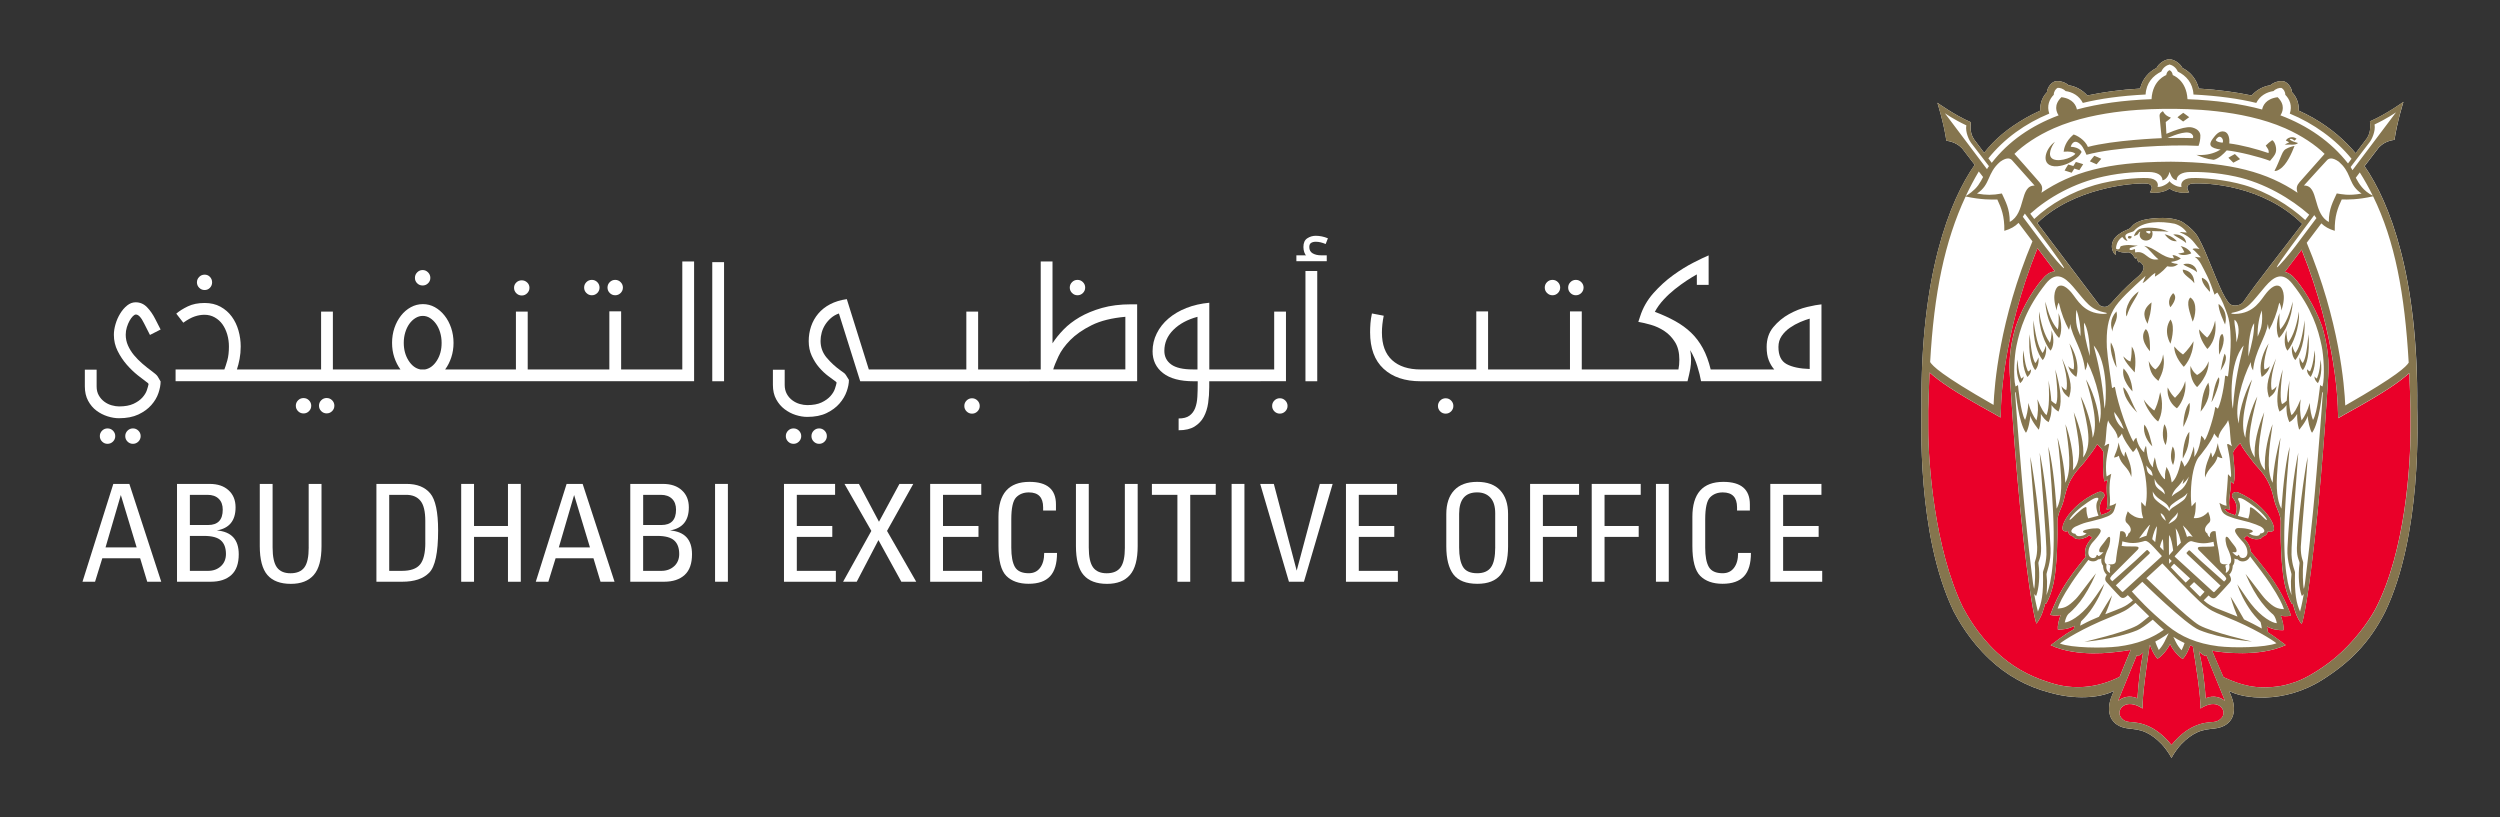 <?xml version="1.0" encoding="utf-8"?>
<!-- Generator: Adobe Illustrator 28.1.0, SVG Export Plug-In . SVG Version: 6.00 Build 0)  -->
<svg version="1.1" id="Layer_1" xmlns="http://www.w3.org/2000/svg" xmlns:xlink="http://www.w3.org/1999/xlink" x="0px" y="0px"
	 viewBox="0 0 841.89 275.21" style="enable-background:new 0 0 841.89 275.21;" xml:space="preserve">
<rect x="0" y="0" width="841.89" height="275.21" fill="#333333" stroke="none"/>
<style type="text/css">
	.st0{fill:#FFFFFF;}
	.st1{fill:#EA0029;}
	.st2{fill:#85754E;}
</style>
<g>
	<g>
		<g>
			<g>
				<path class="st0" d="M803.16,206.14c-5.31,10.46-11.94,16.98-21,22.73c-13.23,8.4-27.01,6.39-31.51,3.78
					c0,0,0.36,0.87,0.48,1.16c0.14,0.31,0.33,0.81,0.43,1.08c1.77,4.78,0.58,9.72-5.9,10.46c-1.7,0.2-3.61,0.27-5.85,1.32
					c-1.56,0.74-3.31,1.93-5.24,3.92c-0.81,0.84-2.48,2.99-3.31,4.67v0.01v-0.01v0.01v-0.01c-0.83-1.68-2.51-3.83-3.31-4.67
					c-1.92-1.99-3.66-3.18-5.23-3.92c-2.24-1.05-4.15-1.12-5.86-1.32c-6.46-0.74-7.64-5.7-5.89-10.49c0.1-0.26,0.29-0.75,0.43-1.06
					l0.47-1.17c-3.27,1.9-11.41,3.37-20.88,0.8c-0.23-0.07-0.69-0.18-0.92-0.25c-7.62-2-14.36-5.79-20.06-11.17
					c-6.89-6.46-10.66-13.45-12.08-16.09c-12.58-26.02-10.82-64.63-10.86-68.75c-0.42-44.58,9.46-69.58,17.93-81.66
					c-2.55-3.37-4.11-5.41-4.22-5.52c-0.85-0.85-2.32-2.18-5.33-2.6c-0.83-5.85-3.02-12.78-3.02-12.78s5.84,4.2,11.29,6.56
					c-0.41,2.94,0.35,4.73,1.09,5.81c0.1,0.15,1.32,1.78,3.36,4.47c3.75-4.68,7.74-8.08,14.02-11.72c1.51-0.85,3.12-1.69,4.87-2.47
					c-0.11-2.38,0.7-4.62,2.27-6.22c0.07-1.37,1.22-3.1,2.61-3.61l0.01-0.01c1.45-0.39,3.6,0.28,4.67,1.29
					c2.37,0.33,4.63,1.57,6.3,3.44c5.17-1.1,11.04-1.92,17.78-2.33c0.79-3.27,2.92-5.65,5.53-6.94c0.68-1.42,2.65-2.86,4.34-2.94
					c0.01,0,0.01,0,0.01,0c0,0,0,0,0.01,0h0.01c1.69,0.09,3.66,1.53,4.34,2.94c2.61,1.29,4.73,3.67,5.53,6.94
					c6.74,0.42,12.61,1.23,17.77,2.33c1.67-1.87,3.94-3.11,6.3-3.44c1.08-1.01,3.24-1.68,4.68-1.29h0.01
					c1.39,0.52,2.55,2.24,2.62,3.62c1.56,1.6,2.39,3.83,2.27,6.22c1.74,0.78,3.37,1.62,4.87,2.47c6.28,3.63,10.66,7.58,14.3,11.87
					c2.24-2.97,3.6-4.77,3.71-4.93c0.74-1.07,1.5-2.86,1.09-5.8c5.45-2.36,11.29-6.57,11.29-6.57s-2.18,6.93-3.01,12.78
					c-3.01,0.42-4.46,1.76-5.31,2.61c-0.13,0.13-1.91,2.45-4.78,6.26c8.43,12.17,18.16,36.96,17.74,81.24
					C814.05,140.74,815.74,180.11,803.16,206.14 M775.32,75.4c-13.23-13.05-32.15-13.94-37.08-13.58c-1.16,0.08-2.48,1-1.02,2.91
					c-1.06,0.48-5.11,0.12-6.61-1.29c-1.52,1.41-5.56,1.77-6.63,1.29c1.47-1.91,0.15-2.83-1.02-2.91
					c-4.97-0.36-24.88,1.57-36.89,13.29c6.63,8.76,20.46,27.05,20.75,27.41c0.26,0.35,0.95,0.8,1.79,0.81c0.1,0,0.21,0,0.32,0
					c0.72-0.04,1.4-0.53,2.13-1.33c1.44-1.56,2.15-2.43,3.56-3.88c2.72-2.78,5.29-4.89,5.72-5.29c1.14-1.07,1.52-1.91,1.56-2.79
					c-0.08-1-0.87-1.39-1.36-2c-0.02,0.09-0.17,0.26-0.24,0.36c-0.44-0.35-0.95-1.89-0.95-1.89l-0.27,0.71c0,0-1.02-2.45-2.63-2.23
					c-2.21,0.3-3.65-0.65-3.81-0.71c-0.13-0.04-0.23,0.71-0.17,1.57c-0.03,0-0.07-0.02-0.09-0.04c-1.52-1.29-1.98-4.61,0.94-6.75
					c1.8-1.32,2.14-1.28,3.52-1.93c0.59-0.28,1.04-0.84,1.17-1.01c0.94-1.14,2.81-1.78,3.87-2.06c1.35-0.36,4.55-0.81,7.76-0.62
					c1.8,0.09,3.5,0.51,4.7,1.01c0.95,0.38,3.7,2.4,5.21,4.4c1.01,1.31,2.72,5.02,3.68,7.38c2.02,4.93,1.78,4.4,3.15,7.67
					c1.57,3.74,2.51,5.82,4.01,7.92c0.52,0.72,1.08,1,2.09,1.06c0.76,0.04,1.51-0.11,2.17-0.51c0.6-0.37,0.73-0.6,0.91-0.86
					C760.21,94.76,768.84,83.94,775.32,75.4"/>
			</g>
		</g>
		<g>
			<g>
				<path class="st1" d="M742.97,220.62c-0.07,0.09-0.16,0.21-0.24,0.29c-0.03,0.02-0.06,0.04-0.08,0.04c0,0-0.03,0-0.07-0.03
					c-0.27-0.12-1.1-0.63-2.06-1.53c1.05,3.99,1.97,10.48,2.23,15.77c2.84-1.18,5.1-0.3,6.55,0.92c-0.04-0.1-5.69-13.98-6.31-15.48
					C742.98,220.61,742.97,220.61,742.97,220.62"/>
			</g>
			<g>
				<path class="st1" d="M769.41,91.56c0.04,0.01,0.08,0.02,0.11,0.03c0.16,0.04,0.31,0.09,0.47,0.14c0.91,0.36,1.71,0.89,2.39,1.62
					c2.68,2.79,7.04,9.53,9.57,16.49c1.37,4.37,2.45,10.34,2.17,15.45l0.01-0.01c0,0-1.57,28.86-4.67,56.5
					c-2.81,25.12-4.36,28.41-4.36,28.41c-1.8-2.31-2.55-5.26-2.97-6.93l-0.27,0.24c0,0-1.63-2.51-2.62-7.45
					c-1.12-5.63-1.32-15.7-1.2-20.56l-0.01,0.03c0,0,0.07-1.43-1.03-3.86c-0.52-1.15-0.93-2.29-1.2-3.51
					c-0.01-0.01-0.02-0.04-0.03-0.05c-1.69-7.72-5.01-9.9-6.83-12.29c-2.3-3.01-3.71-4.8-4.53-6.56c-1.34,1.27-2.39,2.59-2.44,3.31
					c0.46,4.66,0.89,7.97,0.19,10.34c-0.28-0.15-0.72-0.6-0.97-0.79c0.31,3.08-1.14,6.65-0.22,9.47l-1.82-0.24
					c0.09,0.2,0.15,0.37,0.2,0.45c0.25,0.34,0.49,0.55,0.92,0.79c0.09,0.04,0.46,0.22,0.6,0.28c0.16,0.08,0.61,0.25,1.87,0.66
					c1.06-2.32,0.24-4.54-0.79-5.8c-0.88-1.05,0.17-2.59,1.98-1.8c2.31,1.03,4.82,2.49,7.48,5.01c3.8,3.62,4.92,7.1,4.11,7.79
					c-0.62,0.53-1.1,0.42-1.84,0.16c0,0.13-0.02,0.27-0.07,0.41c-0.21,0.68-0.78,1.17-1.64,1.41l-0.08,0.14
					c-0.41,0.57-1.07,0.78-2.22,0.76c-0.98-0.02-2.08-0.59-2.22-0.67c-0.19-0.1-0.45-0.25-0.75-0.54c-0.34,0.26-0.7,0.55-1.07,0.88
					c0.03,0.03,0.41,0.45,0.41,0.45c0.24,0.25,1.48,1.6,1.77,3.24c0,0,0.09,0.5,0.1,0.75c3.15,3.75,6.86,8.31,9.5,12.81
					c2.81,4.78,4.1,8.78,4.1,8.78s-1.49,0.46-3.46,0.04c0.7,1.92,1.06,3.59,0.93,4.88c-1.51,0.05-3.5-0.12-5.57-1.23
					c0.13,0.64,0.24,1.3,0.32,1.95c2.81,1.81,4.89,3.52,6,4.29c-9.04,4.23-22.12,2.3-22.39,2.26c-0.75-0.09-1.43-0.2-2-0.28
					c-0.01,0-0.39-0.09-0.41-0.09c0,0,3.22,7.66,3.81,8.91c5.73,2.63,11.08,4.34,19.3,2.98c0,0,1.4-0.13,4.91-1.32
					c3.6-1.21,10.35-5.16,15.52-10.03c6.45-6.05,10.36-12.43,11.64-14.91c10-19.53,11.65-48.5,11.65-60.21
					c0-3.84,0.01-5.91,0.01-6.08c-0.06-3.94-0.3-9.81-0.44-12.78c-3.49,3.05-7.86,6.24-21.52,13.77l-2.41,1.39l-0.11-2.84
					c0-0.24-0.16-23.99-12.21-53.89C773.2,86.53,771.29,89.05,769.41,91.56"/>
			</g>
			<g>
				<path class="st1" d="M719.81,235.16c0.23-4.6,1-10.92,1.91-15.4c-0.23,0.2-0.74,0.57-0.94,0.71c-0.18,0.14-0.59,0.4-0.74,0.46
					c-0.04,0.02-0.05,0.02-0.07,0.02c-0.01,0-0.03-0.01-0.05-0.03c-0.07-0.04-0.27-0.31-0.31-0.37c-1,2.41-6.31,15.43-6.36,15.53
					C714.71,234.86,716.97,233.97,719.81,235.16"/>
			</g>
			<g>
				<path class="st1" d="M741.01,238.61c0.18-4.08-1.74-16.05-2.57-20.95c0,0,0,0-0.01-0.01c-0.28-0.1-0.56-0.2-0.87-0.31
					c-0.24,0.66-0.5,1.34-0.83,2.02c-0.59,1.25-1.53,2.55-1.71,2.53c-0.15-0.02-2.66-1.7-4.24-5c-1.59,3.24-4.05,4.9-4.2,4.92
					c-0.18,0.01-1.11-1.29-1.71-2.54c-0.33-0.7-0.6-1.4-0.85-2.1c-0.03,0.05-0.06,0.1-0.1,0.14c-0.77,5.02-2.57,17.22-2.39,21.3
					c-5.41-3.57-8.69-0.01-7.58,2.49c0.11,0.21,0.23,0.41,0.37,0.59c0.65,0.86,1.5,1.33,2.69,1.43c1.74,0.11,4.05,0.29,6.66,1.52
					c2.39,1.12,4.97,2.98,7.59,6.25c2.62-3.27,5.2-5.13,7.59-6.25c2.61-1.23,4.93-1.41,6.67-1.52c1.18-0.1,2.01-0.64,2.68-1.43
					c0.15-0.16,0.26-0.37,0.37-0.59C749.7,238.6,746.42,235.03,741.01,238.61"/>
			</g>
		</g>
		<g>
			<g>
				<path class="st1" d="M661,204.5c1.33,2.46,4.9,9.06,11.35,15.11c4.89,4.61,10.59,7.89,16.93,9.92c0.37,0.12,1.1,0.37,1.47,0.48
					c7.3,2.31,15.24,1.83,23.05-2.07l0.08-0.21c0.53-1.45,3.68-8.88,3.68-8.88c-0.14,0.03-0.26,0.05-0.39,0.07
					c-1.41,0.25-2.85,0.46-4.27,0.6c-0.84,0.08-13.29,2-22.32-2.24c1.32-0.93,4.06-3.21,7.79-5.39c0.05-0.38,0.12-0.76,0.19-1.13
					c-2.06,1.11-4.05,1.29-5.57,1.24c-0.13-1.3,0.23-2.98,0.94-4.89c-1.97,0.42-3.47-0.04-3.47-0.04s1.29-3.99,4.1-8.78
					c2.2-3.74,5.12-7.51,7.86-10.84c-0.17-0.37-0.27-0.79-0.27-1.25c-0.01-0.53,0.09-0.97,0.14-1.28c0.3-1.67,1.63-3.09,1.77-3.24
					c0.09-0.08,0.48-0.51,0.54-0.59c-0.37-0.33-0.73-0.62-1.07-0.88c-0.36,0.38-0.65,0.58-0.88,0.68c-1.05,0.47-1.67,0.64-2.23,0.67
					c-1.15,0.04-1.8-0.19-2.21-0.76l-0.08-0.14c-0.85-0.24-1.42-0.73-1.63-1.41c-0.05-0.15-0.06-0.29-0.06-0.43
					c-0.63,0.21-1.08,0.26-1.65-0.22c-0.81-0.69,0.31-4.18,4.11-7.78c2.66-2.53,5.18-3.99,7.5-5.02c1.79-0.79,2.84,0.75,1.98,1.81
					c-1.06,1.26-1.86,3.48-0.8,5.82c1.09-0.36,1.52-0.54,1.68-0.61c0.43-0.17,0.94-0.31,1.5-1.05c0.05-0.07,0.12-0.21,0.19-0.4
					l-1.59,0.19c0.81-2-0.44-6.88,0.38-10.05c-0.22,0.15-0.77,0.52-1.09,0.63c-0.59-2.88-0.5-7.46-0.27-9.68
					c-0.05-0.61-0.94-1.69-2.14-2.89c-0.85,1.61-2.21,3.33-4.28,6.04c-1.83,2.4-5.15,4.58-6.84,12.3c-0.01,0.02-0.01,0.03-0.02,0.05
					c-0.09,0.31-0.14,0.61-0.23,0.91l0,0c-0.09,0.33-0.2,0.66-0.32,0.99c-0.07,0.21-0.16,0.42-0.24,0.63
					c-0.13,0.33-0.27,0.66-0.42,1c-1.11,2.44-1.03,3.86-1.03,3.86l-0.01-0.03c0.12,4.87-0.08,14.94-1.2,20.57
					c-0.98,4.94-2.63,7.45-2.63,7.45l-0.26-0.24c-0.43,1.67-1.17,4.62-2.98,6.93c0,0-1.55-3.29-4.37-28.41
					c-3.09-27.64-4.66-56.49-4.66-56.49s0.01,0,0.01,0c-0.29-5.11,0.7-11.1,2.16-15.44c2.38-7.02,6.89-13.7,9.58-16.49
					c0.72-0.74,1.59-1.37,2.59-1.66c0,0,0.6-0.15,0.89-0.19c0.01,0,0.01,0,0.01,0c-1.97-2.61-3.92-5.21-5.86-7.78
					c-12.16,30.04-12.31,53.95-12.31,54.19l-0.12,2.85l-2.41-1.39c-13.66-7.53-18.03-10.72-21.52-13.77
					c-0.15,2.97-0.44,12.73-0.44,12.73c-0.01,0.17,0.01,2.3,0.01,6.13C649.35,156.01,651.45,184.75,661,204.5"/>
			</g>
			<g>
				<path class="st2" d="M749.14,119.09c1.23,1.59-0.26,4.05-1.34,5.75C748.28,122.51,748.55,120.68,749.14,119.09 M716.16,106.57
					c1.09-3.91,3.3-6.15,4.05-8.43C716.28,100.92,715.47,105.2,716.16,106.57 M741.07,138.63c2.38-2.94,3.63-6.32,2.6-9.79
					C741.54,132.16,741.48,135.53,741.07,138.63 M748.41,112.46c-1.69,0.38-1.06,7.02-1.1,7
					C747.28,119.39,749.88,114.93,748.41,112.46 M715.11,124.07c-0.92,3.91,2.99,7.67,3.01,7.74
					C718.12,131.86,718.13,127.16,715.11,124.07 M715.06,130.42c-0.15,0.7,0.44,2.85,1.21,4.13c1.35,2.27,2.39,3.3,3.46,4.38
					C718.06,136.39,716.72,131.69,715.06,130.42 M747.14,102.34c-0.26,2,2.07,6.58,2.16,6.94
					C749.35,108.95,750.63,105.13,747.14,102.34 M711.45,111.68c-0.3-1.93,2.09-3.7,1.26-6.81
					C710.33,107.56,710.8,110.1,711.45,111.68 M717.89,116.71c-0.06,1.66-0.04,3.2-0.43,5.01c-1.11-0.27-1.63-1.02-2.45-1.72
					c0.66,2.22,3.41,4.78,3.85,5.42C719.24,122.41,719.36,118.75,717.89,116.71 M731.85,78.93c0.73,0.74,3.07,1.72,4.37,2.94
					C736.04,79.87,734.3,78.79,731.85,78.93 M738.94,95.39c-0.01-1.5-0.46-4.1-3.86-4.6C734.86,92.55,737.85,93.62,738.94,95.39
					 M724.7,77.82c0,0,0.27,0.47,0.16,1.28c-0.12,0.81-0.48,1.57-1.69,1.85c-1.26,0.3-2.59-0.49-2.63-1.83
					c-0.01-0.35,0.08-0.8,0.23-1.1c-0.42,0.05-0.43,0.35-0.85,0.87c-0.24,0.31-0.66,0.29-1.24,0.67c0-0.78,0.86-2,1.81-2.43
					c1.42-0.64,6.34-0.86,9.83,0.96c-1.22-0.23-2.3-0.15-3.45-0.21C725.46,77.81,724.7,77.82,724.7,77.82 M724.07,77.84
					c-0.15-0.09-1.26-0.08-1.37,0.15c-0.13,0.23,0.67,0.58,0.92,0.67c0.16,0.05,0.38-0.03,0.5-0.26
					C724.25,78.18,724.23,77.92,724.07,77.84 M728.94,78.9c1.09,1.33,2.23,2.47,4.13,2.34C731.69,79.63,729.85,79.05,728.94,78.9
					 M747.18,127.05c-1.55,2.09-1.99,6.82-2.47,8.39C745.27,134.95,748.1,128.24,747.18,127.05 M737.9,85.35
					c-0.1-0.44-1.21-2-3.56-2.49c0.65,0.6,1.04,1.68,1.27,2.07c-0.46,0.25-1.7,0.37-2.12,0.45
					C734.34,85.98,735.93,86.12,737.9,85.35 M737.59,100.18c-1.57,1.71-0.1,5.1,0.8,8.14C739.23,106.84,740.23,101.79,737.59,100.18
					 M745.96,107.95c-0.9,4.16-2.71,5.75-2.71,5.74c0,0-1.44-1.16-2.67-2.78c-0.07,3.37,2.81,6.63,2.76,6.61
					C743.32,117.5,746.87,114.69,745.96,107.95 M741.52,93.53c-0.34,1.89,2.7,4.75,2.69,4.77C744.2,98.3,744.61,94.68,741.52,93.53
					 M735.22,89.02c0.78,0.78,3.27,1.37,4.66,2.67C739.69,89.56,737.52,88.23,735.22,89.02 M777.41,112.55
					c-0.67,7.04-1.22,8.49-1.92,9.71c-0.58-0.43-1.08-1.88-1.08-1.88c-0.2,1.28,0.08,3.23,1.1,4.27
					C776.9,122.82,777.87,118.91,777.41,112.55 M712.79,123.79c-0.53-3.33-0.31-5.56-1.94-8.49
					C710.32,118.8,712.43,123.26,712.79,123.79 M765.05,131.4c0,0-1.09-2.67,1.44-10.7c-3.69,8.19-3.2,10.4-2.38,13.19
					c1.58-1.19,2.21-1.99,2.55-3.85C766.08,130.95,765.05,131.4,765.05,131.4 M762.6,124.43c0,0-0.88-1.81,1.38-8.79
					c-4.13,6.64-2.33,11.28-2.33,11.28s2.17-1.15,2.74-3.65C763.76,124.1,762.6,124.43,762.6,124.43 M780.58,129.02
					c0,0,1.8-2.96,0.87-7.94c-0.22,4.68-1.26,6.42-1.26,6.42s-0.64-0.44-0.78-0.78C779.36,128.16,780.58,129.02,780.58,129.02
					 M776.9,124.29c-0.11,1.63,1.24,2.65,1.24,2.65s2.15-3.29,1.31-8.98c-0.44,5.31-1.55,7.14-1.55,7.14S777.04,124.67,776.9,124.29
					 M776.1,107.84c-1.05,7.88-2.22,9.68-3.05,11.02c-0.59-0.49-1.15-2.43-1.15-2.43c-0.28,1.43-0.05,3.63,1.05,4.84
					C774.58,119.27,776.35,115.01,776.1,107.84 M744.93,154.03c0,0-0.02-1.24-0.43-1.69c-0.32,1.53-2.36,4.77-1.91,8.51
					c0.92-3.35,3.51-4.04,4.19-7.14c0.56,0.37,1.06,0.53,1.63,0.59c-0.31-1.24-1.22-2.5-1.53-5.07
					C746.61,150.1,746.28,152.61,744.93,154.03 M774.19,104.91c-1.01,6.52-2.76,9.27-3.65,10.55c-0.7-2.16-0.53-4.27-0.53-4.27
					c-1,3.08-0.71,5.62,0.32,6.91C772.05,116.22,774.51,110.35,774.19,104.91 M767.89,110.97c-0.49-2.21-0.23-5.53-0.23-5.53
					c-1.28,2.97-1.12,7.02-0.2,8.39c1.87-1.72,4.45-6.8,4.63-12.25C770.49,107.99,768.89,109.78,767.89,110.97 M735.4,123.53
					c-0.01,0.01,3.02-2.82,3.29-8.61c-1.69,2.85-3.56,4.47-3.56,4.46c0,0-1.62-1.09-2.95-2.72
					C732.19,120.34,735.44,123.54,735.4,123.53 M690.32,115.46c-0.89-1.28-2.62-4.03-3.64-10.55c-0.32,5.44,2.14,11.31,3.86,13.19
					c1.02-1.29,1.33-3.83,0.32-6.91C690.86,111.19,691.03,113.31,690.32,115.46 M695.81,131.4c0,0-1.01-0.45-1.6-1.37
					c0.34,1.86,0.98,2.66,2.55,3.85c0.81-2.79,1.31-5-2.37-13.19C696.9,128.73,695.81,131.4,695.81,131.4 M692.98,110.97
					c-1-1.19-2.59-2.98-4.2-9.39c0.17,5.45,2.76,10.53,4.63,12.25c0.91-1.38,1.07-5.43-0.2-8.39
					C693.21,105.44,693.48,108.76,692.98,110.97 M716.78,79.52c-0.21,0.14-0.4,0.8,0.36,0.83c0.64,0.02,0.76-0.69,0.76-0.69
					S717.1,79.33,716.78,79.52 M685.38,122.26c-0.7-1.23-1.23-2.67-1.91-9.71c-0.47,6.36,0.5,10.27,1.88,12.1
					c1.02-1.03,1.31-2.99,1.1-4.27C686.45,120.38,685.96,121.83,685.38,122.26 M680.69,127.5c0,0-1.04-1.74-1.27-6.42
					c-0.92,4.98,0.87,7.94,0.87,7.94s1.21-0.86,1.18-2.3C681.33,127.06,680.69,127.5,680.69,127.5 M682.97,125.11
					c0,0-1.11-1.83-1.55-7.14c-0.84,5.69,1.32,8.98,1.32,8.98s1.34-1.03,1.23-2.65C683.83,124.67,682.97,125.11,682.97,125.11
					 M687.81,118.86c-0.83-1.34-2-3.14-3.04-11.02c-0.26,7.17,1.52,11.43,3.13,13.43c1.1-1.21,1.34-3.41,1.05-4.84
					C688.96,116.43,688.41,118.37,687.81,118.86 M717.72,160.63c0.46-3.75-1.57-6.98-1.9-8.52c-0.41,0.45-0.43,1.69-0.43,1.69
					c-1.35-1.42-1.67-3.94-1.96-4.8c-0.3,2.57-1.22,3.84-1.53,5.07c0.57-0.05,1.08-0.22,1.65-0.59
					C714.22,156.59,716.81,157.28,717.72,160.63 M698.27,124.43c0,0-1.16-0.32-1.79-1.17c0.56,2.5,2.73,3.65,2.73,3.65
					s1.81-4.63-2.33-11.28C699.15,122.62,698.27,124.43,698.27,124.43 M735.27,143.79c0.7-1.62,2.49-4.63,2.11-8.11
					C735.85,136.99,735.13,141.71,735.27,143.79 M735.07,154.45c0.74-1.75,2.27-3.44,2.21-9.01
					C735.62,147.1,734.9,152.33,735.07,154.45 M735.89,128.34c-0.65,2.34-1.71,3.88-3.44,5.63c-0.73-0.68-1.47-1.49-2.47-3.49
					c-0.39,3.9,1.83,6.16,3.1,7.01C733.88,136.84,736.48,133.16,735.89,128.34 M731.79,156.6c0.86-2.24,0.8-5.04-0.14-6.24
					C730.9,152.75,730.85,154.88,731.79,156.6 M729.29,149.9c0.84-2.57,0.64-5.68-0.45-7.04
					C728.11,145.47,728.15,147.88,729.29,149.9 M803.16,206.14c-5.31,10.46-11.94,16.98-21,22.73c-13.23,8.4-27.01,6.37-31.51,3.77
					c0,0,0.36,0.87,0.48,1.16c0.14,0.31,0.33,0.81,0.43,1.08c1.77,4.78,0.58,9.72-5.9,10.46c-1.7,0.2-3.61,0.27-5.85,1.32
					c-1.56,0.74-3.31,1.93-5.24,3.91c-0.81,0.84-2.49,3-3.31,4.67v0.01l0,0l0,0v-0.01c-0.83-1.68-2.51-3.83-3.31-4.67
					c-1.93-1.98-3.67-3.17-5.25-3.91c-2.24-1.05-4.15-1.12-5.86-1.32c-6.46-0.74-7.64-5.7-5.89-10.49c0.1-0.26,0.29-0.75,0.43-1.05
					l0.47-1.18c-3.27,1.9-11.41,3.37-20.87,0.8c-0.23-0.06-0.7-0.18-0.93-0.24c-7.61-2.02-14.36-5.79-20.06-11.17
					c-6.89-6.47-10.65-13.47-12.08-16.1c-12.58-26.02-10.81-64.62-10.86-68.75c-0.42-44.57,9.46-69.58,17.93-81.67
					c-2.55-3.36-4.11-5.4-4.22-5.51c-0.85-0.86-2.32-2.19-5.33-2.61c-0.83-5.85-3.02-12.78-3.02-12.78s5.84,4.2,11.29,6.56
					c-0.41,2.94,0.35,4.74,1.09,5.81c0.1,0.15,1.33,1.78,3.36,4.47c3.75-4.67,7.74-8.08,14.03-11.71c1.51-0.85,3.12-1.68,4.87-2.47
					c-0.11-2.39,0.7-4.62,2.27-6.22c0.07-1.36,1.22-3.09,2.61-3.6l0.01-0.01c1.45-0.39,3.61,0.28,4.67,1.29
					c2.37,0.34,4.64,1.57,6.3,3.44c5.17-1.11,11.04-1.92,17.78-2.33c0.79-3.27,2.91-5.65,5.53-6.94c0.68-1.42,2.65-2.86,4.34-2.95
					c0.01,0,0.01,0,0.01,0s0,0,0.01,0h0.01c1.69,0.09,3.66,1.53,4.34,2.95c2.61,1.29,4.73,3.67,5.53,6.94
					c6.74,0.42,12.61,1.23,17.77,2.33c1.66-1.87,3.93-3.1,6.3-3.44c1.06-1.01,3.23-1.68,4.67-1.29h0.01
					c1.39,0.52,2.55,2.25,2.62,3.61c1.56,1.61,2.39,3.83,2.27,6.22c1.74,0.79,3.35,1.62,4.87,2.47c6.28,3.63,10.65,7.58,14.3,11.88
					c2.24-2.97,3.6-4.78,3.71-4.94c0.74-1.07,1.5-2.86,1.09-5.8c5.44-2.36,11.28-6.57,11.28-6.57s-2.17,6.93-3.01,12.78
					c-3.01,0.42-4.46,1.76-5.31,2.6c-0.13,0.13-1.91,2.45-4.78,6.26c8.43,12.17,18.16,36.96,17.74,81.24
					C814.07,140.74,815.74,180.12,803.16,206.14 M799.16,66.11c-5.04,1.16-8.62,1.11-10.57,1.06c-1.35,2.9-2.44,5.61-2.35,10.56
					c-2.01-0.6-3.4-1.43-4.51-2.51c-1.6,2.12-3.25,4.31-4.93,6.53c11.02,26.33,12.72,48.32,12.98,54.8
					c17.91-10.22,20.49-13.12,21.36-14.42C809.82,98.99,806.54,81.21,799.16,66.11 M774.76,134.45c-0.31,2.57-0.3,4.76,0.32,7.14
					c1.15-1.6,1.91-3.09,2.76-5.9c0.01,2.24,0.63,4.73,1.08,5.74c1.52-2.36,2.39-11.82,2.39-11.82s0.05,0.23,0.83,0.53
					c0.82-3.38,0.37-10.33-0.3-13.6c-1.18-5.75-3.3-12.73-9.9-21.01c-3.41-4.26-6.27-2.34-9.14,0.99
					c-4.63,5.37-5.61,7.75-11.17,8.82c-0.56,0.11-0.14,0.4,0.95,0.38c6.67-0.12,8.76-4.83,10.75-7.19c1.32-1.57,3.03-2.98,4.46-2.09
					c0.54,0.33,2.36,2.59,0.47,8.14c-0.01-1.27-0.46-2.37-0.7-2.65c-0.87,3.69-2.03,6.65-3.42,9.16c-0.19-0.62-0.31-1.18-0.42-1.97
					c-0.66,4.5-4.44,9.17-4.98,15.6c-0.39-0.69-0.75-1.15-0.77-2.8c-2.86,5.61-5.81,15.67-3.98,20.71
					c-0.07-5.13,2.9-12.51,4.42-14.84c-1.96,6.59-4.24,14.75-2.28,19.65c0.14-4.2,2.4-11.05,4.03-13.91
					c-2.7,10.83-3.82,16.35-0.8,20.53c-0.53-4.06,1.02-10.21,3.13-15.25c-1.4,8.46-3.41,15.83,0.3,19.55
					c-0.55-5.53,1.44-12.89,2.52-15.5c-1.18,7.98-2.23,15.71,0.03,19.72c0.05-1.29,0.18-2.72,0.4-4.34
					c0.9-6.72,2.25-10.84,2.25-10.84s-0.77,5.7-1.2,12.65c-0.4,6.76,0.72,9.91,1.49,11.24c0.68-9.21,1.67-17.17,2.83-20.86
					c0,0-0.99,8.63-1.64,21.82c-1,20.08,1.51,26.4,2.28,28.26c0,0-0.16-0.36-0.23-2.8c-0.06-2.04-0.08-1.9,0.15-4.24
					c0.07-0.67-1.59-4.16-1.36-8.85c0.65-13.2,2.27-26.15,3.66-32.18c-0.14,2.4-2.46,30.69-2.29,34.3c0.17,3.8,1.2,5.47,1.18,6.05
					c-0.2,7.39,0.49,10.39,1.7,13.16c0,0,0.72-2.63,1.26-5.96c-0.11,0.2-0.34,0.55-0.69,0.67c-0.87-2.41-1.32-6.61-0.74-10.94
					c0.1-0.78-0.97-1.75-0.89-5.24c0.21-8.73,2.58-25.66,3.62-30.62c0.11,0.65-2.28,28.51-2.31,30.32
					c-0.05,3.65,0.87,4.75,0.81,5.42c-0.22,2.62-0.13,7.5,0.22,8.71c0.33-1.08,0.52-3.08,0.52-3.08s2.2-17,3.79-36.34
					c0.78-9.55,1.78-21.44,2.08-26.68c-0.12-0.1-0.21-0.17-0.21-0.17s-0.87,10.13-3.41,13.7c-0.68-0.67-1.51-4.46-1.45-5.73
					c-0.56,2.01-2.88,4.71-2.88,4.71s-0.79-2-0.69-5.32c-0.77,1.2-1.45,2.11-2.62,2.77c-0.47-1.16-1.07-2.49-0.97-5.78
					c-0.41,0.6-1.14,1.47-2.34,2.22c-0.3-0.77-2.01-3.63,1.06-14.21c-1.23,9.77-0.49,10.9-0.25,11.7c0.6-0.28,1.22-0.79,1.59-1.14
					c0.13-1.77,0.41-4,0.93-6.87c-0.45,7.78,0.13,10.21,0.69,11.72C772.4,139.27,773.42,137.83,774.76,134.45 M750.01,149.84
					c-0.01-0.09-0.01-0.19,0.06-0.26c0,0,0.05-0.04,0.07-0.05c0.05-0.01,0.09-0.02,0.09-0.02c0.15-0.01,0.34,0.1,0.69,0.32
					c0.19,0.12,0.42,0.27,0.71,0.43c-0.4-0.9-0.49-2.26-0.59-3.8c-0.09-1.55-0.19-3.29-0.67-4.85c0,0.01-0.01,0.03-0.03,0.05
					c-0.01-0.04-0.03-0.09-0.04-0.14c-0.26,0.77-0.8,1.48-1.37,2.21c-0.79,1.06-1.62,2.14-1.85,3.58l-0.04,0.28l-0.23-0.2
					c-0.27-0.26-0.6-0.6-0.87-0.98c-0.08-0.12-0.16-0.24-0.23-0.36v0.01c-0.02-0.03-0.04-0.06-0.06-0.1
					c-0.6,2.29-4.51,7.21-5.42,8.24l0.01,0.01c-0.12,0.17-1.62,2.38-2.21,7.91c-0.54,5.2,0.01,8.41,0.01,8.41l1.38-1.51
					c0,0,0.06,1.45-0.11,3.12c-0.13,1.3-0.56,2.32-0.56,2.32s2.74,0.46,4.86-2.11l0.38,1.01c0.34,1,0.61,2.18-0.17,2.79
					c-0.12,0.1-1.45,1.26-1.27,2.4c0.06,0.4,0.28,0.78,0.77,1.11l0.05,0.04l0.01,0.06c0.05,0.63,0.53,0.98,0.85,1.14
					c-0.11-0.53-0.05-0.88,0.03-1.08c0.29-0.74,0.81-0.93,1.21-0.96c0.31-0.02,0.56,0.05,0.56,0.05l0.08,0.02l0.01,0.07
					c0.01,0.03,0.31,3.1,0.59,4.4c0.23,1.15,0.53,2.62,0.71,4.26c0.03,0.37,0.07,0.73,0.11,1.1c0.13,1.08,0.75,1.18,1.32,1.26
					c0.29,0.05,1.02,0,1.34-0.02l0.05,0.02l-0.07,0.03c-0.83,0.23-0.77,0.55-0.75,0.66c0.09,0.48,0.38,1.08,0.08,2.08l0.11,0.12
					c1.25-0.68,1.24-1.83,1.11-2.83l-0.01-0.08l0.07-0.05c0.94-0.55,0.71-2.44-0.64-5.33c-0.64-1.34-0.9-3.61-0.48-3.82
					c0.02-0.02,0.05-0.03,0.07-0.03c0.22-0.04,0.48-0.01,1.12,0.93c0.45,0.65,0.89,1.2,1.45,1.9c0.54,0.67,0.9,1.28,0.89,1.83
					c0,0.21-0.06,0.36-0.17,0.44c-0.09,0.07-0.21,0.1-0.41,0.12c-0.27,0.02-0.62-0.02-0.88-0.06c0.31,0.31,1.45,1.62,1.8,1.22
					c0.85-0.99,0.07,0.61,1.59,0.77c0.97,0.05,1.68-0.6,1.71-1.78c0-0.42-0.06-0.69-0.12-1.05c-0.2-1.11-1.06-2.22-1.48-2.66
					l-0.34-0.36c-2.52-2.79-2.31-3.4-2.16-3.67c0.24-0.43,0.47-0.56,1.15-0.58c0.97-0.02,2.05,0.13,2.12,0.14
					c1.02,0.19,2.7,0.45,2.63,1c0,0.09-0.11,0.24-0.26,0.29c-0.36,0.15-0.93,0.35-1.02,0.22c0.09,0.15,0.45,0.43,0.95,0.66
					c0.43,0.2,2.16,0.69,2.7-0.12l0.17-0.36c0.31,0,1.16-0.14,1.33-0.71c0.16-0.54-0.54-1.29-1.28-1.66
					c-0.59-0.3-2.33-0.99-3.75-1.41c-0.56-0.17-1.28-0.3-1.81-0.46l-3.04-0.79c-0.08-0.03-1.66-0.54-2.26-0.8
					c-0.3-0.13-0.52-0.23-0.65-0.31c-0.51-0.29-0.9-0.58-1.29-1.11c-0.34-0.46-0.66-1.71-1.03-3.05c0.37,0.2,1.29,0.83,2.41,0.98
					c-0.09-0.45-0.17-1.95-0.09-2.74c0.47-5.02,0.57-7.9,0.57-7.9s0.87,0.89,1.01,1.04c0.16-0.86-0.14-2.96-0.31-5.07
					C750.89,154.26,750.47,151.88,750.01,149.84 M753.63,173.73l2.36,0.62c0.34,0.1,0.72,0.19,1.13,0.28
					c0.4-1.13,0.6-2.29,0.56-3.44c-0.05-1.3,2.94,1.45,4.92,3.44c0.83,0.84,0.98,0.48,0.51-0.18c-1.99-2.73-5.92-5.3-7.04-5.99
					c-1.89-1.18-2.84-0.9-2.19,0.15C754.62,169.81,754.45,171.72,753.63,173.73 M756.2,193.27c2.14,2.55,5.52,7.34,6.82,8.64
					c2.78,2.79,3.98,3.11,6.12,3.23c-0.68-1.9-1.45-3.71-4.7-8.65c-1.67-2.54-4.5-6.22-6.72-9.12l0,0
					c-0.05,0.12-0.11,0.23-0.17,0.34c-0.2,0.35-0.46,0.66-0.8,0.9c-0.5,0.34-1.12,0.49-1.73,0.45c-0.63-0.06-1.13-0.3-1.49-0.69
					c-0.37,0.03-0.73-0.07-1.08-0.28c0.12,1.06-0.07,1.88-0.57,2.43c0,0.65-0.13,1.98-1.17,2.99c0.1,0.15,0.15,0.23,0.15,0.23
					c0.74,1.32,0.42,1.96,0.07,2.38c-0.31,0.37-3.87,4.31-4.66,5.02c-0.94,0.84-1.95-0.12-1.95-0.12l-0.58-0.49
					c0,0-0.91,0.92-1.63,1.64c0.06,0.07,0.13,0.13,0.19,0.17v0.01c1.15,1.05,2.55,1.84,3.99,2.45c1.48,0.63,4.26,1.62,7.17,2.83
					c0.01,0.01,0.01,0.01,0.02,0.01c-0.65-1.55-1.54-3.88-2.33-6.7c0.82,1.17,3.11,5.11,4.54,7.65c0,0.01,0.01,0.01,0.02,0.01
					c0.22,0.1,2.27,1.08,3.05,1.5c0.55,0.27,2.51,1.31,2.92,1.56c-0.14-1.26-0.43-2.19-0.43-2.19s-1.79-1.76-3-3.42
					c-2.48-3.4-4.07-6.91-4.84-9.28c2.79,4.03,3.5,5.16,4.62,6.58c3.51,4.52,7.26,6.49,8.71,6.52c-0.5-2.51-1.43-3.08-1.43-3.08
					s-1.8-1.44-3.7-3.93C759.95,200.7,758.01,197.5,756.2,193.27 M747.03,217.63c5.01,0.63,15.73,0.48,19.59-1.01
					c-1.45-1.18-7.58-5.09-16.92-8.84c-1.94-0.84-4.43-1.72-6.11-2.95c-1.04-0.74-1.76-1.29-2.79-2.24
					c-3.08-2.83-11.19-11.28-12.62-12.85l-5.39,4.96c0,0,14.26,13.92,17.86,15.87c4.59,2.49,17.73,5.46,17.73,5.46
					s-10.08-0.76-17.74-3.86c-4.6-1.87-19.2-16.25-19.2-16.25l-3.53,3.27c1.81,1.99,5.72,6.39,12.07,11.55
					C734.42,214.37,739.77,216.73,747.03,217.63 M734.58,216.01c-0.91-0.45-1.8-0.98-2.69-1.55c0,0-0.01,0-0.01,0l0.8,1.64
					c0.59,1.22,1.33,2.19,1.97,2.87c0.07-0.13,0.14-0.26,0.2-0.39c0.3-0.63,0.57-1.31,0.82-2.04
					C735.39,216.41,734.93,216.18,734.58,216.01 M708.68,196.55c-0.78,2.36-2.37,5.87-4.85,9.28c-1.2,1.66-3.01,3.42-3.01,3.42
					s-0.17,0.58-0.33,1.45c0.34-0.19,0.69-0.36,1.05-0.53c1.63-0.89,3.48-1.71,5.28-2.46c1.54-2.6,3.69-6.15,4.44-7.23
					c-0.72,2.57-1.59,4.77-2.3,6.37c2.41-0.95,4.51-1.71,5.53-2.19c1.69-0.75,2.44-1.41,3.11-1.9c0.12-0.09,0.37-0.31,0.68-0.61
					c0.03,0.04-1.73-1.73-1.73-1.73l-0.58,0.49c0,0-1.01,0.96-1.95,0.11c-0.79-0.72-4.35-4.66-4.66-5.02
					c-0.34-0.41-0.75-1.11,0.07-2.38c0.01-0.01,0.02-0.02,0.05-0.05c-1.12-1.01-1.27-2.4-1.26-3.07c-0.51-0.55-0.7-1.37-0.58-2.43
					c-0.35,0.22-0.72,0.32-1.08,0.28c-0.37,0.39-0.87,0.63-1.48,0.69c-0.11,0-0.16,0-0.22,0c-0.61,0-1.15-0.18-1.59-0.5
					c-2.01,2.62-4.25,5.59-5.66,7.74c-3.24,4.94-4.01,6.74-4.7,8.65c2.14-0.13,3.34-0.44,6.13-3.23c1.28-1.29,4.67-6.09,6.81-8.64
					c-1.81,4.23-3.76,7.43-5.39,9.57c-1.91,2.49-3.7,3.92-3.7,3.92s-0.93,0.57-1.44,3.07c1.45-0.03,5.21-1.99,8.72-6.52
					C705.16,201.7,705.89,200.58,708.68,196.55 M705.2,182.09l-0.33,0.36c-0.42,0.44-1.28,1.55-1.48,2.66
					c-0.06,0.36-0.12,0.63-0.12,1.05c0.04,1.18,0.75,1.84,1.72,1.78c1.5-0.16,0.73-1.76,1.58-0.77c0.35,0.4,1.49-0.91,1.8-1.22
					c-0.27,0.03-0.61,0.08-0.88,0.06c-0.19-0.02-0.32-0.05-0.41-0.12c-0.11-0.08-0.17-0.24-0.17-0.44
					c-0.01-0.55,0.35-1.16,0.89-1.83c0.57-0.7,1.01-1.25,1.45-1.9c0.65-0.94,0.88-0.95,1.1-0.93h0.03l0.06,0.03
					c0.37,0.27,0.15,2.47-0.49,3.82c-1.35,2.88-1.58,4.77-0.64,5.33l0.08,0.05l-0.01,0.08c-0.13,1.01-0.14,2.15,1.1,2.83l0.12-0.12
					c-0.3-1.01-0.02-1.6,0.08-2.08c0.02-0.11,0.08-0.44-0.74-0.66l-0.07-0.03l0.05-0.02c0.31,0.03,1.04,0.07,1.34,0.02
					c0.56-0.08,1.19-0.19,1.31-1.26c0.04-0.37,0.07-0.74,0.11-1.1c0.17-1.64,0.48-3.12,0.71-4.26c0.27-1.3,0.59-4.37,0.59-4.4
					l0.02-0.07l0.07-0.02c0.01,0,0.25-0.08,0.57-0.05c0.38,0.03,0.92,0.23,1.2,0.96c0.08,0.2,0.15,0.55,0.03,1.08
					c0.32-0.16,0.8-0.51,0.85-1.14v-0.06l0.05-0.04c0.49-0.33,0.71-0.72,0.77-1.11c0.17-1.14-1.15-2.3-1.26-2.4
					c-0.79-0.61-0.53-1.79-0.19-2.79l0.45-1.2c0.41,0.48,0.92,0.97,1.55,1.32c1.83,1.29,3.66,0.98,3.66,0.98s-0.42-1.01-0.55-2.32
					c-0.17-1.67-0.12-3.12-0.12-3.12l1.38,1.51c0,0,0.83-2.76,0.29-7.96c-0.62-6.02-1.89-8.37-2.16-9.22
					c-0.43-1.36-1.19-2.7-1.19-2.7s-0.12,0.73-1.1,1.57c-1.16-1.45-3.22-4.31-3.73-6.25c-0.3,0.57-0.78,1.07-1.16,1.43l-0.22,0.2
					l-0.04-0.28c-0.23-1.45-1.05-2.53-1.86-3.58c-0.56-0.74-1.1-1.44-1.37-2.21c-0.48,1.56-0.58,3.3-0.68,4.85
					c-0.09,1.54-0.17,2.9-0.59,3.81c0.29-0.16,0.53-0.31,0.72-0.43c0.35-0.22,0.53-0.33,0.67-0.32l0.11,0.03l0.05,0.05
					c0.07,0.07,0.07,0.17,0.06,0.26c-0.46,2.04-0.87,4.42-0.99,5.85c-0.16,2.1,0,3.94,0.16,4.8c0.13-0.15,1.56-0.9,1.56-0.9
					s-0.93,3.01-0.45,8.03c0.08,0.79-0.01,2.29-0.09,2.74c0.95-0.13,1.75-0.59,2.2-0.86c-0.37,1.33-0.69,2.56-1.02,3.02
					c-0.38,0.53-0.77,0.82-1.28,1.11c-0.13,0.07-0.36,0.17-0.66,0.31c-0.59,0.26-2.18,0.77-2.25,0.8l-3.04,0.79
					c-0.53,0.16-1.13,0.29-1.7,0.41c-1.1,0.24-3.26,1.17-3.86,1.47c-0.73,0.37-1.44,1.12-1.27,1.66c0.17,0.57,1.02,0.71,1.32,0.71
					l0.18,0.36c0.54,0.81,2.27,0.32,2.7,0.12c0.5-0.23,0.85-0.52,0.95-0.66c-0.09,0.13-0.66-0.07-1.02-0.22
					c-0.13-0.05-0.24-0.2-0.25-0.29c-0.06-0.55,1.62-0.81,2.64-1c0.06-0.01,1.14-0.16,2.12-0.14c0.66,0.02,0.9,0.15,1.14,0.58
					C707.52,178.69,707.73,179.3,705.2,182.09 M706.44,168.53c0.65-1.04-0.3-1.33-2.2-0.15c-1.12,0.69-5.05,3.26-7.03,6
					c-0.48,0.66-0.33,1.02,0.51,0.17c1.98-1.99,4.97-4.75,4.91-3.44c-0.05,1.17,0.16,2.33,0.57,3.47c0.32-0.07,0.62-0.15,0.9-0.23
					l2.59-0.68C705.87,171.65,705.68,169.73,706.44,168.53 M702.46,127.78c1.54,2.33,4.5,9.71,4.42,14.84
					c1.84-5.04-1.12-15.1-3.97-20.71c-0.02,1.65-0.37,2.1-0.76,2.8c-0.54-6.43-4.33-11.09-4.98-15.6c-0.12,0.79-0.24,1.35-0.42,1.97
					c-1.4-2.51-2.56-5.47-3.43-9.16c-0.24,0.29-0.69,1.38-0.69,2.65c-1.88-5.56-0.08-7.81,0.46-8.14c1.43-0.88,3.14,0.53,4.47,2.09
					c2,2.36,4.08,7.07,10.75,7.19c1.09,0.02,1.51-0.27,0.95-0.38c-5.56-1.08-6.55-3.45-11.17-8.82c-2.88-3.33-5.74-5.25-9.14-0.99
					c-6.62,8.29-8.73,15.27-9.91,21.01c-0.67,3.27-1.13,10.21-0.31,13.6c0.78-0.29,0.83-0.53,0.83-0.53s0.87,9.46,2.4,11.82
					c0.44-1.01,1.07-3.5,1.07-5.74c0.85,2.8,1.6,4.3,2.76,5.9c0.62-2.37,0.62-4.56,0.32-7.14c1.34,3.38,2.36,4.82,3.07,5.37
					c0.57-1.51,1.13-3.95,0.68-11.72c0.53,2.87,0.82,5.1,0.93,6.87c0.38,0.35,0.99,0.86,1.59,1.14c0.25-0.79,0.97-1.92-0.25-11.7
					c3.07,10.58,1.36,13.45,1.06,14.21c-1.2-0.75-1.93-1.62-2.33-2.22c0.08,3.29-0.51,4.62-0.98,5.78
					c-1.17-0.66-1.84-1.58-2.61-2.77c0.09,3.32-0.7,5.32-0.7,5.32s-2.31-2.7-2.88-4.71c0.05,1.27-0.77,5.06-1.45,5.73
					c-2.54-3.56-3.42-13.7-3.42-13.7s-0.08,0.07-0.21,0.17c0.29,5.25,1.3,17.14,2.08,26.68c1.59,19.35,3.79,36.34,3.79,36.34
					s0.2,2,0.52,3.08c0.35-1.21,0.44-6.09,0.22-8.71c-0.05-0.67,0.87-1.77,0.81-5.42c-0.03-1.81-2.41-29.67-2.3-30.32
					c1.03,4.96,3.42,21.89,3.62,30.62c0.08,3.48-1,4.46-0.9,5.24c0.6,4.33,0.14,8.53-0.74,10.94c-0.34-0.12-0.57-0.47-0.69-0.67
					c0.55,3.32,1.26,5.96,1.26,5.96c1.21-2.78,1.91-5.77,1.7-13.16c-0.02-0.58,1.01-2.25,1.18-6.05c0.17-3.62-2.15-31.9-2.29-34.3
					c1.4,6.04,3.02,18.98,3.67,32.18c0.23,4.69-1.43,8.18-1.36,8.85c0.22,2.34,0.21,2.2,0.15,4.24c-0.07,2.43-0.23,2.8-0.23,2.8
					c0.77-1.86,3.27-8.18,2.28-28.26c-0.65-13.2-1.63-21.82-1.63-21.82c1.15,3.69,2.15,11.65,2.83,20.86
					c0.76-1.33,1.89-4.48,1.48-11.24c-0.41-6.95-1.19-12.65-1.19-12.65s1.34,4.12,2.25,10.84c0.21,1.61,0.34,3.04,0.39,4.34
					c2.27-4.02,1.23-11.74,0.03-19.72c1.08,2.6,3.06,9.97,2.52,15.5c3.71-3.71,1.69-11.09,0.29-19.55
					c2.12,5.03,3.67,11.19,3.15,15.25c3.01-4.18,1.9-9.7-0.81-20.53c1.64,2.86,3.9,9.71,4.03,13.91
					C706.71,142.53,704.42,134.38,702.46,127.78 M775.31,75.4c-13.22-13.04-32.15-13.94-37.07-13.58c-1.17,0.09-2.49,1.01-1.02,2.92
					c-1.08,0.49-5.11,0.13-6.62-1.29c-1.52,1.42-5.56,1.78-6.63,1.29c1.47-1.91,0.15-2.83-1.02-2.92
					c-4.97-0.36-24.88,1.58-36.9,13.3c6.64,8.76,20.47,27.05,20.75,27.41c0.27,0.35,0.95,0.8,1.79,0.8c0.11,0,0.21,0,0.32,0
					c0.72-0.03,1.4-0.52,2.13-1.32c1.44-1.56,2.15-2.44,3.56-3.88c2.72-2.78,5.28-4.89,5.72-5.29c1.14-1.07,1.52-1.91,1.55-2.79
					c-0.07-1.01-0.86-1.4-1.34-2.01c-0.03,0.09-0.17,0.26-0.25,0.36c-0.44-0.35-0.95-1.89-0.95-1.89l-0.26,0.71
					c0,0-1.02-2.45-2.63-2.23c-2.21,0.3-3.65-0.65-3.81-0.71c-0.13-0.04-0.22,0.71-0.17,1.57c-0.03-0.01-0.07-0.02-0.09-0.04
					c-1.52-1.28-1.98-4.61,0.94-6.75c1.8-1.32,2.14-1.28,3.52-1.93c0.59-0.28,1.03-0.84,1.17-1.01c0.94-1.14,2.81-1.77,3.87-2.06
					c1.35-0.36,4.55-0.81,7.75-0.63c1.8,0.1,3.5,0.51,4.7,1.01c0.96,0.38,3.7,2.41,5.22,4.4c1,1.31,2.71,5.02,3.67,7.38
					c2.02,4.93,1.78,4.4,3.16,7.67c1.57,3.74,2.51,5.82,4.01,7.92c0.52,0.72,1.08,1,2.09,1.06c0.76,0.04,1.51-0.11,2.17-0.51
					c0.6-0.37,0.73-0.6,0.91-0.86C760.22,94.76,768.85,83.94,775.31,75.4 M738.88,153.88c0-0.03,1.76-1.68,2.4-7.18
					c0.34,0.42,0.96,0.82,1.14,1.6c1.11-1.36,3.33-8.74,3.56-11.26c0.74,0.32,0.08,0.15,0.92,0.58c0.6-1.08,1.87-5.28,2.43-11.11
					c0.27,0.08,0.75,0.08,0.95,0.32c0.39-2.66,0.77-6.95,0.89-9.94c0.1-2.57,0.03-7.88-1.07-10.92c-1.1-3.03-1.62-4.66-3.38-7.45
					c0,0-0.63,0.31-0.94,0.74c-0.48-1.47-1.82-5.02-2.49-6.31c-1.67-3.26-2.47-5.37-4.21-6.46c0.8,0.04,1.1,0.22,2.1,0.17
					c-1.14-1.07-1.56-1.8-2.85-2.79c0.42-0.28,1.16-0.26,2.37-0.04c-1.71-1.57-2.31-3.95-6.72-5.63c0.79-0.15,1.4,0.12,2.45,0.09
					c-0.56-0.87-1.9-2.3-4.11-2.95c-4.52-0.89-10.76-1.03-13.69,2.42c-0.2,0.25-0.99,0.41-1.69,0.67c-0.49,0.17-0.7,0.33-0.84,0.43
					c-0.5,0.37-0.6,0.88,0.37,2.27c-1.28-0.19-1.6-1.41-1.82-1.28c-0.46,0.29-0.88,0.68-1.34,1.37c-0.42,0.64-0.8,1.98-0.7,2.55
					c0.15,0.13,1.21,0.61,1.42-0.64c0.08-0.44,2.06-0.62,2.74-0.62c0.99-0.01,1.91,0.24,3.15,0.18c-0.44,0.16-1.84,0.56-2.34,0.71
					c-0.56,0.16-0.61,0.76-0.09,0.79c0.58,0.07,0.83-0.19,1.39-0.32c0.25,0.16-0.01,0.77,0.2,1.14c3.64-0.84,3.92,3.08,7.8,2.31
					c-1.84-1.43-3.39-3.82-4.83-4.54c3.83,0.6,5.91,4.04,10.05,4.22c-0.14-0.39-0.14-0.39-0.5-1.1c1.41,0,2.43,1.09,2.84,1.05
					c-0.53,0.57-1.72,1.03-3.31,1.24c0.28,0.52,1.84,0.63,2.36,0.73c-0.84,0.75-1.8,1.12-3.66,0.75c-0.61,0.57-1.44,1.87-4.15,3.5
					c0.04-0.66,0.04-0.66,0.14-1.28c-1.78,1.03-2.95,2.91-4.29,3.42c0.4-0.66,0.73-1.81,1.02-2.4c-4.67,4.22-9.14,8.29-10.82,11.35
					c-1.88,3.41-2.47,6.94-2.23,12.75c0.18,3.11,1.51,11.94,1.74,13.67c0.37-0.16,0.65-0.31,0.96-0.42
					c1.12,6.47,4.48,15.56,6.23,18.52c0.32-0.71,0.51-1.02,1.02-1.37c0.27,1.73,1.18,3.7,2.62,4.95c-0.04-1.16,0.47-1.85,0.59-2.25
					c0.39,1.25,0.16,5.15,2.4,7.3c-0.12-1.07,0.26-1.97,0.58-3.41c0.37,1.24,0.46,2.82,1.06,4.07c0.7,1.48,1.57,2.95,2.38,3.33
					c-0.09-3.07,0.38-2.91,0.48-4.17c0.05,0.27,1.21,1.37,1.78,5.24c2.27-1.74,3.14-7.46,3.14-7.45c0-0.01,0.65,0.56,1.14,2.15
					c1.98-2.07,2.58-4.79,3.17-6.84C739,151.76,739.06,153.18,738.88,153.88 M741.17,184.13c2.74-0.04,3.44,0.01,4.51-0.18
					c-0.07-0.32-0.13-0.62-0.17-0.87c-0.03-0.2-0.06-0.42-0.08-0.64c-0.02,0.01-0.04,0.01-0.06,0.02c-0.95,0.22-2.74,0.76-5.16,0.33
					c-1.16-0.24-1.22-0.27-2.12-0.53c-0.82-0.24-2.13,1.12-3.15,2.2c-0.87,0.93-2.02,2.24-2.54,2.78c-0.09,0.09-0.07,0.2,0.02,0.28
					c0.93,0.84,12.18,11.13,12.88,11.77c0.18,0.16,0.3,0.17,0.53-0.05c0.5-0.52,1.24-1.31,1.96-2.03c0,0-11.12-10.45-11.29-10.63
					c-0.18-0.17-0.21-0.39-0.12-0.48c0.08-0.09,0.56-0.59,0.65-0.69c0.08-0.1,0.34-0.12,0.5,0.07c0.16,0.18,3.65,3.42,3.65,3.42
					l4.79,4.27l3.01,2.68c0.42-0.45,0.38-0.35,0.49-0.49c0.45-0.5,0.34-0.83-1.19-2.3c-0.43-0.42-7.79-7.78-7.79-7.78
					C739.73,184.42,740.29,184.13,741.17,184.13 M723.81,186.49c-0.17,0.17-11.29,10.63-11.29,10.63c0.72,0.72,1.46,1.52,1.97,2.03
					c0.23,0.23,0.35,0.21,0.53,0.04c0.7-0.64,11.94-10.92,12.88-11.76c0.1-0.09,0.11-0.19,0.03-0.28c-0.52-0.54-1.67-1.85-2.54-2.78
					c-1.02-1.08-2.33-2.43-3.15-2.2c-0.91,0.27-0.96,0.29-2.12,0.53c-2.42,0.43-4.21-0.11-5.16-0.33c-0.09-0.02-0.16-0.06-0.25-0.08
					c-0.02,0.28-0.06,0.53-0.09,0.79c-0.03,0.23-0.09,0.47-0.15,0.74c1.17,0.23,1.8,0.18,4.68,0.21c0.88,0.01,1.44,0.29,0.67,1.15
					c0,0-7.36,7.36-7.78,7.78c-1.55,1.45-1.63,1.81-1.19,2.3c0.11,0.13,0.06,0.05,0.49,0.48l3.01-2.67l4.79-4.27
					c0,0,3.49-3.24,3.64-3.42c0.16-0.19,0.43-0.17,0.51-0.07c0.08,0.1,0.57,0.59,0.65,0.69
					C724.02,186.1,723.99,186.32,723.81,186.49 M724.91,160.22c0,0,0.01-0.66-0.41-1.52c-0.21-0.45-0.96-1.02-1.31-1.44
					c-0.3-0.37-0.34-0.57-0.34-0.57c-0.09,0.42,0.1,1.43,0.23,1.83c0.13,0.46,0.44,0.93,0.96,1.26
					C724.59,160.15,724.91,160.22,724.91,160.22 M724.79,181.59c0.01,0,0.83,0.79,0.98,0.96c0.17-1.15,0.73-4.96,0.51-5.34
					C724.99,179.68,724.82,181.36,724.79,181.59 M720.32,181.33c0.42-0.16,1.5-0.63,2.06-0.78c0.13-0.03,0.36-0.08,0.43-0.09l0,0
					c0.33-1.15,0.86-2.91,1.23-3.73C723.71,176.64,720.88,180.54,720.32,181.33 M728.59,185.43c-0.05-1.52-0.12-3.17-0.23-3.9
					c-0.47,0.69-0.79,1.7-0.99,2.63C727.49,184.29,728.47,185.31,728.59,185.43 M729.33,175.37c0,0-0.27-1.93-1.72-2.57
					C727.68,174.2,729.33,175.37,729.33,175.37 M730.47,172.16c0,0,0.01-0.02,0.02-0.05c0,0.02,0,0.03-0.01,0.05
					c0,0,0.22-0.52,1.02-1.12c0.52-0.39,3.68-2.27,4.28-3.11c0.61-0.83,0.86-1.97,0.86-1.97s-0.56,0.9-1.81,1.62
					c-1.06,0.61-3.54,2.15-3.98,2.91c-0.23,0.39-0.31,0.7-0.35,0.96c-0.02-0.22-0.08-0.46-0.2-0.73c-0.76-1.6-3.04-2.24-4.41-3.82
					c-0.9-1.03-0.93-1.45-0.93-1.45c-0.03,1.07,0.17,1.86,0.61,2.44c0.39,0.53,1.53,1.51,3.04,2.5
					C730.16,171.43,730.47,172.16,730.47,172.16 M728.99,166.47c0.01-2.5-2.74-2.79-3.37-5.27
					C725.31,164.69,727.73,164.75,728.99,166.47 M730.26,176.43c0,0,0.35-0.14,1.14-0.62c0.7-0.42,1.3-0.89,1.65-1.56
					c0.37-0.71,0.3-1.32,0.25-1.74c0,0-0.16,0.65-1.08,1.5c-0.4,0.37-0.94,0.89-1.24,1.28C730.5,175.89,730.26,176.43,730.26,176.43
					 M732.66,177.9c0.26,1.5,0.45,4.99,0.51,6.12c0-0.01,0.01-0.01,0.01-0.01c0.4-0.4,0.83-0.84,1.25-1.27
					C734.33,182.21,733.84,179.44,732.66,177.9 M730.42,187.01c0.06-0.07,0.91-1.08,1.34-1.53c0.02-0.03,0.05-0.05,0.07-0.07
					c-0.26-1.92-0.7-4.33-1.34-5.24C730.35,181.06,730.38,184.44,730.42,187.01 M730.44,188.04c0.01,0.83,0.03,1.49,0.03,1.81
					c0.07-0.08,0.88-0.94,0.88-0.94S730.66,188.3,730.44,188.04 M731.02,191.02c1.56,1.64,3.66,3.83,5.04,5.18
					c0.91-0.87,1.46-1.41,1.46-1.41l-5.39-4.96C731.9,190.08,731.52,190.49,731.02,191.02 M737.38,197.47
					c1.17,1.15,2.46,2.45,3.5,3.48c0.61-0.66,1.12-1.22,1.51-1.66l-3.53-3.27C738.86,196.03,738.31,196.58,737.38,197.47
					 M738.43,180.8c-0.55-0.75-2.06-2.72-3.35-3.88c0.88,2.08,1.27,3.4,1.41,3.9h0.01c0.07-0.05,0.14-0.09,0.21-0.12
					c0.21-0.1,0.45-0.16,0.69-0.16c0.22,0.01,0.45,0.08,0.74,0.16C738.13,180.7,738.33,180.77,738.43,180.8 M737.14,160.51
					c-0.71,1.12-1.29,1.75-2.16,2.54c0.28-0.82,0.35-1.72,0.35-1.74c-0.42,0.86-1.43,2.08-2.08,2.73c-1.61,1.6-1.91,3.16-1.91,3.16
					s0.43-0.57,2.36-1.72C735.75,164.27,736.5,162.42,737.14,160.51 M711.98,138.72c-0.01,1.95,1.37,4.66,3.23,5.73
					C714.11,141.47,713.24,140.49,711.98,138.72 M776.3,74.09c0.46-0.59,0.91-1.19,1.35-1.78c-6.05-5.34-15.02-10.74-24.85-12.87
					c-6.66-1.44-11.97-1.57-15.3-1.52c-2.75,0.03-4.52,1.09-4.52,2.81c-1.7-0.31-2.16-2.46-2.38-2.86c-0.16,0.9-1,2.65-2.37,2.86
					c0-1.71-1.77-2.77-4.51-2.81c-3.34-0.05-8.64,0.07-15.31,1.52c-10.03,2.17-18.68,7.11-24.71,12.53
					c0.44,0.58,0.88,1.18,1.34,1.77c5.42-5.11,12.65-9.15,20.36-11.4c6.39-1.87,14.24-2.54,17.86-2.37c3.22,0.14,3.68,1.97,3.3,2.97
					c1.44,0.15,3.58-1.1,4.04-1.94c0.34,0.63,2.3,2.07,4.06,1.94c-0.38-1,0.08-2.83,3.3-2.97c3.61-0.17,11.47,0.5,17.85,2.37
					C763.34,64.54,770.88,69.1,776.3,74.09 M779.92,67.57c0.67,2.35,1.4,4.98,3.39,6.57c0.27,0.22,0.57,0.41,0.9,0.59l0.04,0.03
					c-0.04-4.51,1.49-6.95,2.66-9.6l0,0c0.01-0.01,0.01-0.01,0.01-0.02c1.68,0.24,3.87,0.86,8.36,0.05
					c-4.26-2.87-3.33-6.08-6.49-9.59c-0.34-0.38-0.72-0.75-1.16-1.14c-1.13-0.8-1.96-1.08-2.58-1.1c-0.79-0.02-1.22,0.38-1.46,0.64
					c-0.4,0.46-4.84,5.21-7.74,8.48C778.45,62.41,779.15,64.81,779.92,67.57 M782.83,51.82c-2.97-2.93-7.69-6.17-13.34-8.65
					c-14.77-6.48-33.51-6.51-38.88-6.51c0,0-0.01-0.01-0.01-0.01c-0.01,0.01-0.02,0.01-0.02,0.01c-5.36,0-24.09,0.03-38.87,6.51
					c-5.66,2.48-10.38,5.72-13.34,8.65c0,0,6.69,7.5,8.41,9.53c0.91,1.07,1.2,1.96,0.67,3.56c10.26-6.88,21.93-10.32,42.72-10.45
					l0.93-0.01c20.44,0.19,32.45,3.64,42.61,10.46c-0.52-1.6-0.24-2.49,0.68-3.56C776.14,59.33,782.83,51.82,782.83,51.82
					 M677.62,54.01c-0.01-0.01-0.01-0.02-0.01-0.02c-0.41-0.45-1.47-1.37-4.03,0.47c-4.58,3.96-3.1,7.56-7.82,10.73
					c1.68,0.3,3.04,0.41,4.17,0.41c0.75-0.01,1.41-0.05,1.99-0.11c0.87-0.1,1.58-0.24,2.21-0.33c0.01,0,0.01,0,0.01,0
					c1.19,2.65,2.68,5.07,2.65,9.57c5.51-2.92,3.26-12.34,8.39-12.23C682.28,59.25,678.09,54.53,677.62,54.01 M681.19,73
					c4.04,5.37,7.08,9.43,7.69,10.26c1.4,1.92,6.25,7.73,6.2,6.98c-0.03-0.44-2.98-4.55-4.85-7.1c-2.72-3.68-5.57-7.5-8.35-11.21
					C681.63,72.32,681.39,72.68,681.19,73 M701.79,108.65c0,3.81,0.71,6.6,1.95,11.25C703.87,114.99,702.92,109.99,701.79,108.65
					 M699.25,104.35c-0.26,1.76-0.22,3.96,0.17,5.62c0.27,1.15,0.78,2.22,1.19,3.23C700.78,109.77,699.94,106.06,699.25,104.35
					 M708.71,137.65c0.63-2.09,1.35-15.52-3.65-21.31C706.36,121.53,707.99,127.61,708.71,137.65 M693.68,216.71
					c3.86,1.49,14.57,1.63,19.59,1.01c6.4-0.8,11.32-2.74,15.42-5.64c-1.07-0.91-2.38-2.13-3.74-3.41c-2.15,1.74-4.06,3.11-5.28,3.6
					c-7.66,3.1-17.74,3.86-17.74,3.86s13.15-2.98,17.73-5.47c0.87-0.47,2.35-1.64,4.1-3.13c-1.7-1.63-3.37-3.27-4.62-4.52
					c-0.84,0.76-1.51,1.26-2.42,1.92c-1.69,1.21-4.18,2.1-6.11,2.93C701.26,211.62,695.13,215.53,693.68,216.71 M725.81,216.05
					c0,0,0.23,0.78,0.5,1.37c0.06,0.13,0.6,1.35,0.67,1.47c0.62-0.67,1.34-1.61,1.94-2.8l1.35-2.76c-0.02-0.01-0.04-0.03-0.05-0.05
					c-0.08,0.07-0.82,0.6-1.22,0.88c-0.58,0.39-1.17,0.76-1.77,1.11c-0.23,0.14-1.11,0.61-1.31,0.72
					C725.88,216.01,725.85,216.03,725.81,216.05 M751.93,137.65c0.72-10.04,2.36-16.11,3.64-21.31
					C750.58,122.13,751.31,135.55,751.93,137.65 M753.13,115.3c1.59-4.74,0.25-7.15-0.67-7.63
					C752.43,109.85,753.02,110.88,753.13,115.3 M757.16,120.08c1.23-4.64,1.94-7.43,1.94-11.24
					C757.98,110.17,757.02,115.17,757.16,120.08 M760.29,113.37c0.4-1.02,0.92-2.08,1.18-3.23c0.39-1.66,0.43-3.85,0.17-5.62
					C760.96,106.24,760.11,109.95,760.29,113.37 M772.95,82.96c0.57-0.79,3.37-4.52,7.13-9.52c-0.26-0.32-0.54-0.67-0.74-1
					c-2.59,3.45-5.23,7-7.74,10.42c-1.88,2.54-4.83,6.65-4.86,7.1C766.69,90.69,771.54,84.89,772.95,82.96 M794.67,58.06
					c-0.43,0.56-1.35,1.8-1.35,1.8c1.16,2.12,2.42,4.32,5.74,6.06C797.73,63.22,796.27,60.6,794.67,58.06 M791.59,56.24
					c0.09,0.16,0.51,0.89,0.62,1.07c7.65-10.18,14.67-19.49,14.67-19.49s-2.96,2.1-7.23,4.09c0.42,2.3-1.02,5.17-1.59,5.87
					C797.83,48.07,795.3,51.36,791.59,56.24 M692.9,29.59L692.9,29.59c-0.66,0.35-1.28,1.27-1.28,2.32
					c-1.54,1.56-2.39,3.75-1.52,6.34c-8.04,3.32-15.18,8.41-20.51,15.07c0.37,0.47,0.75,0.99,1.14,1.52
					c5.71-7.32,13.32-12.54,22.52-15.99c-0.73-1.09-1.76-3.48,0.93-6.11c0-0.01,0.01-0.01,0.02-0.01c3.97,0.5,4.96,2.9,5.21,4.14
					c7.17-1.94,15.65-3.13,25.13-3.47c0.33-6.54,4.96-8.11,4.96-8.11s0.09-1.23,1.08-1.65c0.01,0,0.02,0,0.02,0
					c0.99,0.43,1.08,1.66,1.08,1.66s4.63,1.58,4.97,8.11c9.47,0.34,17.96,1.53,25.13,3.47c0.25-1.24,1.24-3.64,5.21-4.14
					c0,0,0.01,0,0.02,0c2.68,2.62,1.65,5.03,0.93,6.1c9.2,3.46,17.05,8.89,22.76,16.2c0.41-0.54,0.8-1.06,1.19-1.56
					c-5.34-6.6-12.8-11.93-20.79-15.22c0.87-2.59,0.01-4.78-1.52-6.34c0-1.05-0.61-1.96-1.27-2.3c-0.01-0.01-0.01-0.01-0.01-0.01
					c-0.76-0.09-1.91,0.26-2.68,1.06c-2.31,0.34-4.58,1.54-5.81,3.99c-5.93-1.43-12.61-2.38-21.15-2.83
					c-0.2-3.92-2.48-6.35-5.28-7.73c-0.58-1.38-1.77-2.14-2.77-2.38c-1.01,0.24-2.2,1.01-2.78,2.38c-2.8,1.39-5.08,3.81-5.29,7.73
					c-8.54,0.44-15.22,1.39-21.14,2.83c-1.24-2.45-3.5-3.65-5.81-3.99C694.81,29.86,693.66,29.5,692.9,29.59 M669.13,56.97
					c0.23-0.42,0.47-0.76,0.66-1.01c-3.48-4.55-5.81-7.6-6.04-7.88c-0.56-0.7-2-3.58-1.58-5.87c-4.27-1.99-7.23-4.09-7.23-4.09
					S661.67,47.05,669.13,56.97 M661.99,66.02c0.65-0.38,2.84-1.76,4.2-3.66c0.69-0.96,1.2-1.89,1.63-2.75
					c-0.05-0.07-1.45-1.87-1.45-1.87C664.78,60.42,663.32,63.18,661.99,66.02 M649.99,121.93c0.86,1.3,3.43,4.21,21.36,14.43
					c0.25-6.5,1.96-28.63,13.09-55.09c-1.59-2.12-3.16-4.2-4.69-6.22c-1.16,1.2-2.61,2.04-4.78,2.69c0.09-4.95-1-7.66-2.36-10.56
					c-1.98,0.05-5.36,0.13-10.68-1.01C654.87,81.27,651.28,98.83,649.99,121.93 M713.8,227.94l0.09-0.22
					c0.53-1.45,3.67-8.88,3.67-8.88c-0.14,0.03-0.26,0.05-0.39,0.07c-1.41,0.25-2.85,0.46-4.27,0.6c-0.83,0.08-13.29,2-22.32-2.24
					c1.32-0.93,4.06-3.21,7.79-5.39c0.05-0.38,0.13-0.76,0.2-1.13c-2.07,1.11-4.05,1.29-5.57,1.24c-0.13-1.3,0.23-2.98,0.94-4.89
					c-1.97,0.42-3.47-0.04-3.47-0.04s1.3-3.99,4.11-8.78c2.19-3.74,5.11-7.51,7.85-10.84c-0.16-0.37-0.27-0.79-0.28-1.25
					c-0.01-0.53,0.09-0.97,0.14-1.28c0.3-1.67,1.62-3.09,1.77-3.24c0.09-0.08,0.47-0.51,0.54-0.59c-0.37-0.33-0.73-0.62-1.07-0.88
					c-0.36,0.39-0.65,0.58-0.88,0.68c-1.05,0.47-1.67,0.64-2.23,0.67c-1.15,0.04-1.81-0.19-2.22-0.76l-0.08-0.14
					c-0.85-0.24-1.42-0.73-1.63-1.41c-0.05-0.15-0.06-0.29-0.06-0.43c-0.63,0.21-1.08,0.26-1.65-0.22
					c-0.81-0.69,0.31-4.17,4.11-7.78c2.66-2.53,5.18-3.99,7.5-5.02c1.79-0.79,2.84,0.75,1.98,1.81c-1.06,1.26-1.87,3.48-0.8,5.82
					c1.09-0.36,1.52-0.54,1.68-0.61c0.43-0.17,0.94-0.31,1.5-1.05c0.05-0.07,0.12-0.21,0.19-0.4l-1.59,0.19
					c0.81-2-0.44-6.88,0.38-10.05c-0.2,0.15-0.77,0.52-1.08,0.63c-0.59-2.88-0.5-7.46-0.27-9.68c-0.04-0.61-0.93-1.69-2.13-2.89
					c-0.86,1.6-2.21,3.33-4.29,6.04c-1.83,2.4-5.14,4.57-6.84,12.29c0,0.02-0.01,0.03-0.02,0.05c-0.09,0.31-0.14,0.61-0.23,0.91
					c0,0,0,0,0,0c-0.1,0.33-0.2,0.66-0.32,0.99c-0.07,0.21-0.16,0.42-0.24,0.63c-0.12,0.33-0.27,0.66-0.41,1
					c-1.11,2.44-1.04,3.86-1.04,3.86l-0.01-0.03c0.12,4.87-0.08,14.94-1.2,20.57c-0.98,4.94-2.62,7.45-2.62,7.45l-0.26-0.24
					c-0.43,1.67-1.17,4.62-2.98,6.93c0,0-1.55-3.29-4.37-28.41c-3.09-27.64-4.65-56.49-4.65-56.49l0.01,0
					c-0.29-5.11,0.7-11.1,2.16-15.44c2.38-7.02,6.9-13.7,9.58-16.49c0.72-0.74,1.59-1.37,2.59-1.66c0,0,0.6-0.15,0.89-0.19
					c0.01,0,0.01,0,0.01,0c-1.97-2.61-3.93-5.21-5.86-7.78c-12.17,30.04-12.31,53.95-12.31,54.2l-0.12,2.84l-2.41-1.39
					c-13.66-7.53-18.03-10.72-21.52-13.77c-0.15,2.97-0.43,12.73-0.43,12.73c-0.02,0.18,0,2.3,0,6.13c0,11.71,2.1,40.45,11.65,60.21
					c1.33,2.46,4.9,9.06,11.35,15.11c4.89,4.61,10.6,7.89,16.93,9.92c0.37,0.12,1.1,0.37,1.47,0.48
					C698.05,232.32,705.99,231.84,713.8,227.94 M713.26,236.08c1.45-1.22,3.72-2.1,6.55-0.93c0.23-4.59,1-10.91,1.91-15.39
					c-0.23,0.2-0.74,0.57-0.94,0.71c-0.18,0.14-0.59,0.4-0.74,0.46c-0.04,0.01-0.05,0.02-0.07,0.02c-0.01,0-0.03,0-0.05-0.02
					c-0.07-0.04-0.27-0.31-0.31-0.37C718.6,222.96,713.3,235.97,713.26,236.08 M741.01,238.61c0.18-4.08-1.74-16.05-2.57-20.95
					c0,0,0,0-0.01-0.01c-0.28-0.1-0.58-0.2-0.87-0.31c-0.24,0.66-0.5,1.35-0.83,2.02c-0.59,1.25-1.53,2.55-1.71,2.53
					c-0.15-0.02-2.66-1.7-4.24-5c-1.59,3.24-4.05,4.9-4.2,4.92c-0.18,0.01-1.11-1.29-1.71-2.54c-0.33-0.7-0.61-1.4-0.85-2.1
					c-0.03,0.05-0.06,0.1-0.1,0.14c-0.77,5.02-2.57,17.22-2.39,21.29c-5.41-3.58-8.69-0.01-7.58,2.49c0.11,0.21,0.23,0.41,0.36,0.59
					c0.66,0.86,1.5,1.33,2.69,1.43c1.74,0.11,4.05,0.29,6.66,1.52c2.39,1.12,4.97,2.98,7.59,6.25c2.62-3.28,5.2-5.13,7.59-6.25
					c2.61-1.23,4.93-1.41,6.67-1.52c1.18-0.1,2.01-0.64,2.68-1.43c0.15-0.16,0.26-0.37,0.37-0.59
					C749.7,238.6,746.42,235.03,741.01,238.61 M749.29,236.08c-0.04-0.1-5.69-13.98-6.31-15.48c-0.01,0.01-0.01,0.02-0.02,0.02
					c-0.06,0.1-0.15,0.22-0.24,0.29c-0.03,0.02-0.05,0.04-0.07,0.04c0,0-0.03,0-0.07-0.03c-0.27-0.13-1.1-0.63-2.06-1.53
					c1.05,3.99,1.97,10.48,2.23,15.76C745.57,233.97,747.83,234.86,749.29,236.08 M811.77,138.41c-0.06-3.94-0.3-9.81-0.44-12.78
					c-3.49,3.05-7.86,6.24-21.52,13.77l-2.41,1.39l-0.11-2.85c0-0.24-0.15-23.99-12.2-53.89c-1.88,2.48-3.78,5-5.67,7.52
					c0.04,0.01,0.08,0.02,0.11,0.03c0.16,0.04,0.31,0.09,0.47,0.15c0.91,0.35,1.71,0.89,2.39,1.62c2.68,2.79,7.04,9.52,9.57,16.49
					c1.37,4.37,2.45,10.34,2.17,15.45l0.01-0.01c0,0-1.57,28.86-4.66,56.49c-2.81,25.12-4.36,28.41-4.36,28.41
					c-1.8-2.31-2.55-5.25-2.97-6.93l-0.27,0.24c0,0-1.64-2.51-2.63-7.45c-1.12-5.63-1.31-15.7-1.2-20.57l-0.01,0.03
					c0,0,0.07-1.43-1.03-3.86c-0.52-1.15-0.93-2.29-1.2-3.51c-0.01-0.01-0.02-0.04-0.03-0.06c-1.69-7.72-5.01-9.9-6.83-12.29
					c-2.3-3-3.71-4.8-4.53-6.56c-1.34,1.27-2.39,2.59-2.44,3.31c0.46,4.66,0.89,7.97,0.19,10.34c-0.28-0.15-0.72-0.61-0.97-0.79
					c0.31,3.08-1.14,6.65-0.22,9.47l-1.82-0.24c0.08,0.21,0.15,0.37,0.2,0.45c0.25,0.34,0.49,0.55,0.92,0.79
					c0.09,0.04,0.46,0.22,0.6,0.28c0.16,0.08,0.61,0.25,1.87,0.66c1.06-2.33,0.24-4.54-0.8-5.8c-0.87-1.05,0.18-2.59,1.98-1.8
					c2.31,1.03,4.83,2.49,7.49,5.01c3.8,3.62,4.92,7.1,4.11,7.79c-0.62,0.53-1.1,0.42-1.84,0.16c0,0.13-0.02,0.27-0.07,0.41
					c-0.21,0.68-0.78,1.17-1.63,1.41l-0.08,0.14c-0.41,0.57-1.06,0.78-2.22,0.76c-0.98-0.03-2.08-0.59-2.22-0.67
					c-0.2-0.1-0.45-0.25-0.75-0.54c-0.34,0.26-0.7,0.55-1.07,0.88c0.03,0.03,0.41,0.45,0.41,0.45c0.24,0.25,1.48,1.6,1.77,3.24
					c0,0,0.09,0.5,0.1,0.75c3.15,3.75,6.86,8.31,9.5,12.81c2.8,4.78,4.1,8.78,4.1,8.78s-1.49,0.46-3.46,0.04
					c0.7,1.91,1.06,3.59,0.93,4.88c-1.51,0.05-3.5-0.12-5.57-1.24c0.13,0.65,0.24,1.3,0.32,1.96c2.81,1.81,4.89,3.52,5.99,4.29
					c-9.03,4.23-22.12,2.3-22.38,2.26c-0.75-0.1-1.43-0.2-2-0.28c-0.01,0-0.39-0.09-0.41-0.09c0,0,3.22,7.66,3.81,8.91
					c5.73,2.63,11.08,4.35,19.3,2.98c0,0,1.4-0.13,4.91-1.32c3.6-1.2,10.35-5.16,15.52-10.03c6.45-6.05,10.36-12.43,11.64-14.91
					c10-19.53,11.65-48.5,11.65-60.21C811.76,140.66,811.77,138.59,811.77,138.41 M739.89,130.36c0.02-0.04,4.03-3.86,3.89-8.7
					c-1.14,3.25-3.87,4.61-3.89,4.61c0,0-1.52-0.94-2.2-3.05C737.15,128.12,739.93,130.39,739.89,130.36 M731.81,98.72
					c-2.39,2.59-0.92,4.76-0.92,4.74C730.88,103.43,733.8,100.31,731.81,98.72 M730.93,107.59c-2.68,4,0.01,8.18-0.01,8.17
					C730.9,115.73,732.76,110.18,730.93,107.59 M724.55,101.83c-3.92,2.95-2.06,5.7-1.37,7.22
					C723.99,106.17,724.31,105.39,724.55,101.83 M725.49,138.22c-0.5-0.13-2.85-2.32-3.56-3.7c0.37,2.2,3.38,6.54,4.83,7.42
					c0.47-0.79,2.24-4.29,0.69-9.87C726.79,135.45,726.1,137.15,725.49,138.22 M722.59,110.82c-2.64,3.29,1.43,7.4,1.42,7.46
					C723.98,118.24,724.33,112.04,722.59,110.82 M726.84,128.28c0.67-1.48,2.56-4.28,1.59-8.94c-0.35,3.51-2.59,5.07-2.58,5.06
					c-0.01,0.01-1.27-0.69-2.27-2.82C723.92,125.87,725.52,127.11,726.84,128.28 M724.81,150.32c-0.39-1.26-1.08-5.51-2.69-7.34
					C721.46,146.07,723.47,149.02,724.81,150.32 M773.87,48.16c-1.18-0.35-2.4-0.67-2.81-1.26c0.51-0.42,1.24,0.15,1.61,0.47
					c0.26-0.26,0.4-0.36,0.71-0.65c-1.23-1.01-3.17-0.41-3.6,0.63c0.36,0.19,0.9,0.38,1.09,0.62c-0.4,0.13-1.16,0.53-1.49,0.76
					C771.3,48.57,773.06,49.04,773.87,48.16 M770.58,49.77c-1.4,0.63-1.64,1-2.29,2.5c-0.77,1.81-1.44,3.61-2.34,5.25
					c0.53,0.22,1.26-0.24,1.76-0.55c2.36-1.45,4.05-5.43,4.98-7.81C772.71,49.09,771.31,49.45,770.58,49.77 M766.39,51.27
					c-0.39,1.31-1.36,2.1-1.95,2.9c-3.29-1.28-10.57-3.12-14.57-3.53c-1.08,1.19-2.7,2.78-4.4,3.19c-2.49-0.3-4.09-0.96-5.82-1.68
					c0.95,0.06,1.26,0.05,1.92,0.04c2.46-0.07,4.65-0.84,6.23-1.82c-3.48-0.53-4.29-1.48-2.61-3.7c0.78-1,2.04-2.83,3.89-2.35
					c1.44,0.37,1.81,2.42,1.64,3.98c4.06,0.5,9.26,1.89,13.22,3.25c0.26-1.14-0.46-1.7-0.94-2.52c0.6-0.63,1.49-1.37,2.19-1.83
					C766.18,47.75,766.76,50,766.39,51.27 M747.18,46.09c-0.06,0.01-0.69,0.38-1.03,1.09c0.31,0.48,0.93,0.68,1.85,0.81
					c0.12,0.02,0.36,0.03,0.5,0.05C748.93,47.05,748.02,45.79,747.18,46.09 M752.61,51.87c-0.74,0.37-1.62,0.91-2.19,1.25
					c0.6,0.59,1.03,1.05,1.67,1.67c0.89-0.48,1.29-0.71,2.27-1.21C753.7,52.94,753.29,52.5,752.61,51.87 M737.23,39.46
					c-0.74-0.54-1.22-0.94-2.01-1.47c-0.67,0.45-1.45,1.1-1.95,1.5c0.68,0.51,1.18,0.91,1.92,1.44
					C735.98,40.36,736.34,40.07,737.23,39.46 M703.77,54.33c0.82,0.35,1.4,0.63,2.27,1c0.61-0.73,0.88-1.08,1.58-1.86
					c-0.87-0.38-1.45-0.66-2.35-1.01C704.73,53.04,704.16,53.83,703.77,54.33 M740.37,49.12c-9.63-0.54-28.47,0.47-37.73,3.01
					c0,0-0.98-2.39-1.8-3.27c-2.47-2.64-3.48,0.23-3.49,0.56c3.11,0.17,3.64,1.77,3.64,1.77c-0.73,1.35-1.29,1.79-2.99,2.97
					c-0.55,0.38-2.53,1.61-5.28,1.84c-5.83,0.29-4.24-5.78-0.71-8.26c-0.46,0.55-2.54,3.73-1.25,5.35c1.47,1.82,6.83,0.33,8.13-1.3
					c-0.73-0.68-2.02-0.87-3.94-0.7c0.09-0.96,0.52-3.43,3.33-5.8c1.02,0.24,3.85,1.76,4.84,4.19c8.51-2.29,24.1-2.93,24.85-2.96
					c-0.18-1.48-0.7-7.05-0.72-7.38c-0.08-0.92,0.53-1.34,1.12-1.7c0.65,1.14,1.25,1.65,2.69,2.18c-0.56,0.67-1.09,0.95-1.73,1.47
					c0.09,1.11,0.19,3.15,0.22,3.97c1.38-0.59,3.33-1.42,5.68-1.97c0.84-0.2,1.9-0.32,2.57-0.24c0.83,0.1,1.8,0.53,2.27,0.95
					c0.4,0.36,0.91,0.98,0.92,1.78C741.01,46.96,740.73,48.17,740.37,49.12 M738.38,45.49c-1.2-1.96-5.66-0.19-8.5,0.99
					c1.65-0.02,3.04-0.07,4.8-0.04c0.72,0.01,2.56,0.02,3.8,0.07C738.59,46.14,738.64,45.89,738.38,45.49 M698.21,55.91
					c-0.55-0.17-1.06-0.33-1.72-0.51c-0.44,0.63-0.91,1.48-1.22,2.02c0.85,0.26,1.48,0.47,2.39,0.75c0.36-0.57,0.58-0.93,0.88-1.4
					c0.54,0.17,1.04,0.34,1.69,0.53c0.51-0.79,0.72-1.17,1.3-2.01c-0.91-0.29-1.53-0.5-2.47-0.75
					C698.77,54.96,698.47,55.47,698.21,55.91"/>
			</g>
		</g>
	</g>
	<g>
		<path class="st0" d="M32.49,138.29c1.14,0.85,2.38,1.48,3.72,1.91c1.34,0.42,2.62,0.64,3.84,0.64c2.58,0,4.77-0.42,6.55-1.26
			c1.78-0.84,3.24-1.9,4.36-3.17c1.12-1.27,1.92-2.62,2.4-4.05c0.48-1.43,0.73-2.73,0.73-3.9l-0.99-1.68
			c-0.25-0.41-0.86-0.97-1.83-1.68c-1.12-0.82-2.22-1.68-3.28-2.6c-1.07-0.92-2.02-1.88-2.87-2.9c-0.84-1.02-1.51-2.1-2.02-3.25
			c-0.51-1.15-0.76-2.36-0.76-3.63c0-0.87,0.13-1.7,0.38-2.52c0.25-0.82,0.56-1.54,0.91-2.18c0.36-0.64,0.73-1.15,1.11-1.53
			c0.38-0.38,0.72-0.57,1.03-0.57c0.86,0,1.78,0.99,2.75,2.98l1.98,3.9l3.59-1.83l-1.76-3.44c-0.81-1.63-1.76-2.99-2.83-4.09
			c-1.07-1.09-2.34-1.64-3.82-1.64c-1.02,0-1.97,0.36-2.86,1.07c-0.89,0.71-1.67,1.62-2.34,2.72c-0.68,1.1-1.2,2.28-1.57,3.56
			c-0.38,1.28-0.56,2.48-0.56,3.6c0,1.94,0.42,3.75,1.26,5.44c0.84,1.68,1.86,3.22,3.05,4.59c1.2,1.38,2.46,2.59,3.78,3.64
			s2.47,1.93,3.44,2.64l0.15,0.31c-0.1,0.51-0.29,1.19-0.57,2.03c-0.28,0.84-0.79,1.67-1.53,2.49c-0.74,0.82-1.73,1.52-2.98,2.1
			s-2.86,0.88-4.85,0.88c-0.76,0-1.6-0.13-2.5-0.38c-0.9-0.26-1.72-0.66-2.47-1.22c-0.75-0.56-1.37-1.26-1.85-2.1
			c-0.49-0.84-0.74-1.85-0.74-3.02v-5.65h-3.97v5.65c0,1.83,0.37,3.44,1.1,4.81C30.41,136.33,31.35,137.44,32.49,138.29z"/>
		<path class="st0" d="M34.38,145.03c-0.51,0.51-0.76,1.12-0.76,1.83c0,0.72,0.25,1.33,0.76,1.84c0.51,0.51,1.12,0.76,1.83,0.76
			c0.72,0,1.33-0.26,1.84-0.76c0.51-0.51,0.76-1.12,0.76-1.84c0-0.71-0.26-1.32-0.76-1.83c-0.51-0.51-1.12-0.76-1.84-0.76
			C35.5,144.27,34.89,144.52,34.38,145.03z"/>
		<path class="st0" d="M44.77,144.27c-0.71,0-1.32,0.25-1.83,0.76c-0.51,0.51-0.76,1.12-0.76,1.83c0,0.72,0.25,1.33,0.76,1.84
			c0.51,0.51,1.12,0.76,1.83,0.76s1.32-0.26,1.83-0.76c0.51-0.51,0.77-1.12,0.77-1.84c0-0.71-0.26-1.32-0.77-1.83
			C46.09,144.52,45.48,144.27,44.77,144.27z"/>
		<path class="st0" d="M68.91,97.67c0.71,0,1.31-0.25,1.8-0.76c0.48-0.51,0.72-1.12,0.72-1.83s-0.24-1.32-0.72-1.83
			c-0.48-0.51-1.08-0.76-1.8-0.76s-1.32,0.25-1.83,0.76c-0.51,0.51-0.76,1.12-0.76,1.83s0.25,1.32,0.76,1.83
			C67.59,97.42,68.2,97.67,68.91,97.67z"/>
		<path class="st0" d="M110.01,134.03c-0.71,0-1.33,0.25-1.83,0.76c-0.51,0.51-0.76,1.12-0.76,1.83c0,0.71,0.25,1.32,0.76,1.83
			c0.51,0.51,1.12,0.76,1.83,0.76s1.32-0.25,1.83-0.76c0.51-0.51,0.76-1.12,0.76-1.83c0-0.71-0.25-1.32-0.76-1.83
			C111.33,134.29,110.72,134.03,110.01,134.03z"/>
		<path class="st0" d="M104.05,138.47c0.51-0.51,0.76-1.12,0.76-1.83c0-0.71-0.26-1.32-0.76-1.83c-0.51-0.51-1.12-0.76-1.83-0.76
			c-0.72,0-1.33,0.25-1.84,0.76c-0.51,0.51-0.76,1.12-0.76,1.83c0,0.71,0.25,1.32,0.76,1.83c0.51,0.51,1.12,0.76,1.84,0.76
			C102.93,139.23,103.54,138.98,104.05,138.47z"/>
		<path class="st0" d="M142.32,96.14c0.71,0,1.32-0.24,1.83-0.74c0.51-0.49,0.77-1.1,0.77-1.82c0-0.72-0.26-1.34-0.77-1.86
			c-0.51-0.52-1.12-0.78-1.83-0.78s-1.32,0.26-1.83,0.78c-0.51,0.52-0.76,1.14-0.76,1.86c0,0.72,0.25,1.33,0.76,1.82
			C140.99,95.9,141.61,96.14,142.32,96.14z"/>
		<path class="st0" d="M175.7,99.51c0.71,0,1.32-0.25,1.83-0.76c0.51-0.51,0.77-1.12,0.77-1.83c0-0.71-0.26-1.31-0.77-1.79
			c-0.51-0.48-1.12-0.73-1.83-0.73c-0.71,0-1.32,0.24-1.83,0.73s-0.76,1.08-0.76,1.79c0,0.71,0.25,1.32,0.76,1.83
			C174.38,99.25,174.99,99.51,175.7,99.51z"/>
		<path class="st0" d="M199.31,99.43c0.71,0,1.32-0.25,1.83-0.76c0.51-0.51,0.76-1.12,0.76-1.83s-0.26-1.32-0.76-1.83
			c-0.51-0.51-1.12-0.76-1.83-0.76c-0.72,0-1.33,0.25-1.84,0.76c-0.51,0.51-0.76,1.12-0.76,1.83s0.25,1.32,0.76,1.83
			C197.98,99.18,198.59,99.43,199.31,99.43z"/>
		<path class="st0" d="M207.17,99.43c0.71,0,1.32-0.25,1.83-0.76c0.51-0.51,0.77-1.12,0.77-1.83s-0.26-1.32-0.77-1.83
			c-0.51-0.51-1.12-0.76-1.83-0.76s-1.32,0.25-1.83,0.76c-0.51,0.51-0.76,1.12-0.76,1.83s0.25,1.32,0.76,1.83
			C205.85,99.18,206.46,99.43,207.17,99.43z"/>
		<path class="st0" d="M229.78,124.41h-3.44H212.6h-3.43v-19.56h-3.97v19.56h-10.31h-13.75h0h-3.43v-19.48h-3.97v19.48h-4.58h-13.75
			h0h-5.5c0.87-1.17,1.55-2.52,2.06-4.05c0.51-1.53,0.76-3.16,0.76-4.89c0-1.78-0.27-3.46-0.8-5.04c-0.54-1.58-1.27-2.97-2.22-4.16
			c-0.94-1.2-2.04-2.14-3.28-2.83c-1.25-0.69-2.58-1.03-4.01-1.03c-1.42,0-2.78,0.34-4.05,1.03c-1.27,0.69-2.38,1.63-3.32,2.83
			s-1.68,2.58-2.22,4.16c-0.53,1.58-0.8,3.26-0.8,5.04c0,1.73,0.25,3.36,0.76,4.89c0.51,1.53,1.2,2.88,2.06,4.05h-5.49h0h-13.75
			c-0.03,0-0.05,0.01-0.08,0.01v-0.01h-3.43v-19.48h-3.97v19.48H97.79h0H84.03c-0.02,0-0.03,0-0.05,0v0h-4.2
			c0.35-1.02,0.65-2.19,0.9-3.51c0.25-1.32,0.38-2.72,0.38-4.2c0-1.83-0.25-3.63-0.75-5.39c-0.5-1.76-1.25-3.32-2.26-4.7
			c-1-1.37-2.27-2.48-3.8-3.32c-1.53-0.84-3.31-1.26-5.35-1.26c-2.19,0-4.07,0.38-5.65,1.14c-1.58,0.76-2.88,1.58-3.89,2.45
			l2.37,3.05c1.42-1.02,2.7-1.72,3.82-2.1c1.12-0.38,2.22-0.57,3.29-0.57c1.27,0,2.43,0.29,3.47,0.88c1.04,0.59,1.91,1.36,2.6,2.33
			c0.69,0.97,1.22,2.1,1.61,3.4c0.38,1.3,0.57,2.66,0.57,4.09c0,1.83-0.18,3.39-0.54,4.66s-0.69,2.29-0.99,3.05H59.13v3.97h24.85v0
			c0.02,0,0.03,0,0.05,0h13.75h0h17.72v-0.01c0.03,0,0.05,0.01,0.08,0.01h13.75h0h26.04h0h13.75h11.99h0h13.75h17.72h13.75h7.41
			V88.05h-3.97V124.41z M147.13,121.42c-1.07,1.69-2.4,2.69-3.97,2.99h-1.61c-1.58-0.31-2.9-1.3-3.97-2.99
			c-1.07-1.69-1.61-3.68-1.61-5.98c0-1.23,0.17-2.39,0.5-3.49c0.33-1.1,0.79-2.06,1.37-2.88c0.59-0.82,1.27-1.47,2.06-1.96
			c0.79-0.49,1.62-0.73,2.48-0.73c0.87,0,1.68,0.24,2.45,0.73c0.76,0.49,1.44,1.14,2.02,1.96c0.58,0.82,1.04,1.78,1.37,2.88
			c0.33,1.1,0.5,2.26,0.5,3.49C148.73,117.74,148.2,119.73,147.13,121.42z"/>
		<rect x="239.86" y="88.28" class="st0" width="3.97" height="40.11"/>
		<path class="st0" d="M269.05,148.7c0.51-0.51,0.77-1.12,0.77-1.84c0-0.71-0.26-1.32-0.77-1.83c-0.51-0.51-1.12-0.76-1.83-0.76
			c-0.71,0-1.32,0.25-1.83,0.76c-0.51,0.51-0.76,1.12-0.76,1.83c0,0.72,0.25,1.33,0.76,1.84c0.51,0.51,1.12,0.76,1.83,0.76
			C267.92,149.47,268.54,149.21,269.05,148.7z"/>
		<path class="st0" d="M277.68,148.7c0.51-0.51,0.77-1.12,0.77-1.84c0-0.71-0.26-1.32-0.77-1.83c-0.51-0.51-1.12-0.76-1.83-0.76
			s-1.32,0.25-1.83,0.76c-0.51,0.51-0.76,1.12-0.76,1.83c0,0.72,0.25,1.33,0.76,1.84c0.51,0.51,1.12,0.76,1.83,0.76
			S277.17,149.21,277.68,148.7z"/>
		<path class="st0" d="M329.16,138.54c0.51-0.51,0.77-1.12,0.77-1.83c0-0.71-0.26-1.32-0.77-1.83c-0.51-0.51-1.12-0.76-1.83-0.76
			s-1.32,0.25-1.83,0.76c-0.51,0.51-0.76,1.12-0.76,1.83c0,0.71,0.25,1.32,0.76,1.83c0.51,0.51,1.12,0.76,1.83,0.76
			S328.65,139.05,329.16,138.54z"/>
		<path class="st0" d="M346.66,128.38h36.28v-25.9h-2.06c-3.67,0-6.93,0.41-9.78,1.22c-2.85,0.82-5.35,1.85-7.49,3.09
			c-2.14,1.25-3.96,2.65-5.46,4.2c-1.5,1.55-2.74,3.09-3.71,4.62V88.05h-3.97v36.36h-3.82h-13.75c-0.03,0-0.05,0.01-0.07,0.01v-0.01
			h-3.44v-19.48h-3.97v19.48h-4.58h-13.75h0h-13.75h-0.76l-7.41-23.68c-2.14,0.31-4.01,0.88-5.61,1.72
			c-1.61,0.84-2.94,1.9-4.01,3.17c-1.07,1.27-1.87,2.7-2.41,4.28c-0.53,1.58-0.8,3.23-0.8,4.97c0,1.83,0.34,3.49,1.03,4.97
			c0.69,1.48,1.51,2.78,2.48,3.9c0.97,1.12,1.97,2.08,3.02,2.86c1.04,0.79,1.92,1.44,2.64,1.95l0.23,0.31
			c-0.1,0.51-0.29,1.19-0.57,2.04c-0.28,0.85-0.79,1.68-1.53,2.51c-0.74,0.82-1.73,1.53-2.98,2.12c-1.25,0.59-2.86,0.89-4.85,0.89
			c-0.76,0-1.59-0.13-2.48-0.38c-0.89-0.25-1.72-0.66-2.48-1.22c-0.77-0.56-1.39-1.27-1.87-2.14c-0.48-0.87-0.73-1.89-0.73-3.06
			v-5.12h-3.97v5.12c0,1.88,0.37,3.5,1.11,4.85c0.74,1.35,1.68,2.46,2.83,3.33c1.15,0.87,2.39,1.52,3.74,1.95
			c1.35,0.42,2.64,0.64,3.86,0.64c2.6,0,4.79-0.43,6.57-1.3c1.78-0.87,3.22-1.94,4.32-3.21c1.1-1.27,1.9-2.62,2.41-4.05
			c0.51-1.43,0.76-2.73,0.76-3.9l-0.99-1.6c-0.16-0.25-0.37-0.5-0.65-0.73c-0.28-0.23-0.65-0.5-1.11-0.8
			c-1.79-1.27-3.36-2.72-4.74-4.35c-1.37-1.63-2.06-3.51-2.06-5.65c0-0.92,0.13-1.85,0.38-2.79c0.25-0.94,0.65-1.83,1.18-2.67
			c0.54-0.84,1.19-1.59,1.95-2.25s1.65-1.17,2.67-1.53l7.18,22.84h3.67h13.75h0h13.75h11.99v-0.01c0.02,0,0.05,0.01,0.07,0.01
			H346.66z M356.44,120.02c0.86-1.86,2.2-3.7,4.01-5.54c1.81-1.83,4.2-3.49,7.18-4.97c2.98-1.48,6.76-2.42,11.34-2.83v17.72h-24.29
			C354.98,123.34,355.57,121.88,356.44,120.02z"/>
		<path class="st0" d="M362.85,99.43c0.71,0,1.32-0.25,1.83-0.76c0.51-0.51,0.76-1.12,0.76-1.83s-0.25-1.32-0.76-1.83
			c-0.51-0.51-1.12-0.76-1.83-0.76c-0.72,0-1.33,0.25-1.83,0.76c-0.51,0.51-0.77,1.12-0.77,1.83s0.26,1.32,0.77,1.83
			C361.53,99.18,362.14,99.43,362.85,99.43z"/>
		<path class="st0" d="M424.5,128.38L424.5,128.38h8.56v-23.45h-3.97v19.48h-4.58h0h-13.75c-0.03,0-0.05,0.01-0.08,0.01v-0.01h-3.44
			v-22.46c-2.79,0.26-5.35,0.84-7.69,1.76c-2.33,0.92-4.35,2.1-6.05,3.55c-1.7,1.45-3.02,3.12-3.95,5.01
			c-0.94,1.88-1.41,3.9-1.41,6.03c0,3.06,1.17,5.5,3.51,7.34c2.34,1.83,5.78,2.75,10.31,2.75h1.38v0.85c0,1.54-0.04,3.01-0.12,4.42
			c-0.08,1.41-0.32,2.65-0.73,3.73c-0.41,1.08-1.04,1.93-1.91,2.57c-0.87,0.64-2.09,0.96-3.67,0.96v3.97c2.24,0,4.03-0.42,5.38-1.26
			c1.34-0.84,2.38-1.93,3.1-3.28c0.72-1.35,1.21-2.89,1.46-4.62c0.25-1.73,0.37-3.51,0.37-5.35v-1.99h3.44v-0.01
			c0.03,0,0.05,0.01,0.08,0.01H424.5z M403.26,124.41h-1.54c-3.33,0-5.77-0.56-7.31-1.68c-1.54-1.12-2.31-2.65-2.31-4.58
			c0-2.7,1.01-5.05,3.04-7.07c2.02-2.01,4.73-3.48,8.12-4.39V124.41z"/>
		<path class="st0" d="M430.99,134.11c-0.71,0-1.32,0.25-1.83,0.76c-0.51,0.51-0.76,1.12-0.76,1.83c0,0.71,0.25,1.32,0.76,1.83
			c0.51,0.51,1.12,0.76,1.83,0.76c0.71,0,1.32-0.26,1.83-0.76c0.51-0.51,0.77-1.12,0.77-1.83c0-0.71-0.26-1.32-0.77-1.83
			C432.31,134.37,431.7,134.11,430.99,134.11z"/>
		<path class="st0" d="M446.8,85.98h-1.91c-1.12,0-2.06-0.22-2.83-0.66c-0.76-0.44-1.15-1.15-1.15-2.13c0-0.67,0.2-1.13,0.61-1.39
			c0.41-0.26,0.94-0.39,1.61-0.39c1.02,0,2.11,0.26,3.29,0.77l0.76-1.93c-1.37-0.57-2.75-0.85-4.12-0.85
			c-1.02,0-1.96,0.28-2.83,0.85c-0.87,0.57-1.3,1.55-1.3,2.94c0,0.62,0.1,1.21,0.3,1.78c0.2,0.57,0.41,0.9,0.61,1.01h-3.28v1.99
			h10.23V85.98z"/>
		<rect x="439.62" y="91.26" class="st0" width="3.97" height="37.13"/>
		<path class="st0" d="M489.43,136.71c0-0.71-0.26-1.32-0.76-1.83c-0.51-0.51-1.12-0.76-1.83-0.76c-0.72,0-1.33,0.25-1.84,0.76
			c-0.51,0.51-0.76,1.12-0.76,1.83c0,0.71,0.25,1.32,0.76,1.83c0.51,0.51,1.12,0.76,1.84,0.76c0.71,0,1.32-0.26,1.83-0.76
			C489.17,138.03,489.43,137.42,489.43,136.71z"/>
		<path class="st0" d="M522.81,99.43c0.71,0,1.32-0.25,1.83-0.76c0.51-0.51,0.76-1.12,0.76-1.83s-0.26-1.32-0.76-1.83
			c-0.51-0.51-1.12-0.76-1.83-0.76c-0.72,0-1.33,0.25-1.84,0.76c-0.51,0.51-0.76,1.12-0.76,1.83s0.25,1.32,0.76,1.83
			C521.49,99.18,522.1,99.43,522.81,99.43z"/>
		<path class="st0" d="M530.68,99.43c0.71,0,1.32-0.25,1.83-0.76c0.51-0.51,0.77-1.12,0.77-1.83s-0.26-1.32-0.77-1.83
			c-0.51-0.51-1.12-0.76-1.83-0.76s-1.32,0.25-1.83,0.76c-0.51,0.51-0.76,1.12-0.76,1.83s0.25,1.32,0.76,1.83
			C529.36,99.18,529.97,99.43,530.68,99.43z"/>
		<path class="st0" d="M613.41,102.49c-1.17,0.1-2.78,0.4-4.83,0.88c-2.05,0.48-4.1,1.29-6.12,2.41c-2.03,1.12-3.79,2.59-5.29,4.39
			c-1.5,1.81-2.24,4.04-2.24,6.68c0,1.78,0.23,3.27,0.71,4.47c0.47,1.2,1.08,2.23,1.84,3.09h-5.37h-0.05h-13.7
			c-0.03,0-0.05,0.01-0.07,0.01v-0.01h-2.21c-0.67-2.75-1.54-5.13-2.64-7.14c-1.1-2.01-2.41-3.76-3.95-5.23
			c-1.54-1.48-3.32-2.77-5.35-3.9c-2.02-1.12-4.31-2.17-6.86-3.13c0.76-1.43,1.74-2.79,2.94-4.09c1.2-1.3,2.47-2.48,3.82-3.55
			c1.34-1.07,2.66-2.02,3.93-2.86c1.28-0.84,2.43-1.54,3.45-2.1v3.52h3.97v-9.93c-1.22,0.51-2.93,1.32-5.13,2.45
			c-2.2,1.12-4.48,2.53-6.84,4.24c-2.36,1.71-4.57,3.72-6.63,6.04c-2.06,2.32-3.55,4.93-4.47,7.83l-0.61,1.83
			c1.22,0.2,2.64,0.54,4.24,0.99c1.61,0.46,3.12,1.16,4.54,2.1c1.42,0.94,2.62,2.19,3.59,3.74c0.97,1.55,1.45,3.53,1.45,5.92
			c0,1.17-0.1,2.27-0.31,3.28h-15.35h0H536.1h-3.43v-19.56h-3.97v19.56h-10.31h-13.75c-0.03,0-0.05,0.01-0.08,0.01v-0.01h-3.44
			v-19.56h-3.97v19.56h-18.72c-4.12,0-7.33-1.04-9.62-3.13c-2.29-2.09-3.44-5.19-3.44-9.32c0-0.87,0.05-1.77,0.15-2.71
			c0.1-0.94,0.25-1.92,0.46-2.94l-3.97-0.76c-0.26,1.17-0.42,2.27-0.5,3.28c-0.08,1.02-0.12,2.04-0.12,3.05
			c0,5.4,1.51,9.5,4.54,12.3c3.02,2.8,7.18,4.2,12.46,4.2h26.16v-0.01c0.03,0,0.05,0.01,0.08,0.01h13.75h17.72h13.75h0h18.43
			c0.45-1.78,0.76-3.2,0.94-4.24c0.17-1.04,0.26-2.05,0.26-3.02c0-1.17-0.1-2.24-0.3-3.21c1.02,1.73,1.82,3.54,2.4,5.42
			c0.59,1.88,1.01,3.56,1.26,5.04h5.42v-0.01c0.02,0,0.05,0.01,0.07,0.01h13.7h0.05h21.31V102.49z M609.44,124.26
			c-3.34-0.1-5.93-0.65-7.77-1.64c-1.85-0.99-2.77-2.91-2.77-5.77c0-1.42,0.37-2.67,1.11-3.74c0.74-1.07,1.67-1.99,2.77-2.75
			c1.1-0.76,2.26-1.4,3.46-1.91c1.2-0.51,2.27-0.89,3.19-1.15V124.26z"/>
		<path class="st0" d="M38.16,162.96l-10.38,32.94h4.23l2.44-7.9H47.2l2.38,7.9h4.72l-10.74-32.94H38.16z M35.54,184.34l5.15-17.64
			l5.33,17.64H35.54z"/>
		<path class="st0" d="M73,178.63c4.22-0.72,6.33-3.3,6.33-7.77c0-2.42-0.78-4.33-2.35-5.75c-1.55-1.43-3.67-2.15-6.36-2.15H59.61
			v32.94h11.37c2.97,0,5.28-0.76,6.94-2.28c1.66-1.52,2.48-3.84,2.48-6.96C80.4,181.71,77.94,179.03,73,178.63z M63.93,166.64h5.98
			c1.58,0,2.83,0.44,3.74,1.32c0.91,0.88,1.36,2.1,1.36,3.67c0,3.45-1.64,5.17-4.92,5.17h-6.15V166.64z M74.39,190.67
			c-1.14,1.04-2.57,1.57-4.32,1.57h-6.13v-11.77h4.79c2.64,0,4.53,0.51,5.66,1.52c1.13,1,1.7,2.53,1.7,4.59
			C76.08,188.26,75.52,189.63,74.39,190.67z"/>
		<path class="st0" d="M103.96,184.34c0,3.21-0.49,5.46-1.48,6.76c-0.97,1.3-2.52,1.95-4.66,1.95c-2.07,0-3.59-0.66-4.56-1.97
			c-0.97-1.33-1.46-3.56-1.46-6.71v-21.4h-4.32v20.91c0,4.52,0.86,7.77,2.57,9.76c1.72,1.98,4.35,2.98,7.9,2.98
			c3.4,0,5.96-0.99,7.7-2.98c1.75-1.98,2.62-5.24,2.62-9.76v-20.91h-4.32V184.34z"/>
		<path class="st0" d="M136.92,162.96h-10.16v32.94h8.68c4.06,0,7.09-1,9.08-3.02c2.01-2.01,3.02-6.75,3.02-14.21
			c0-6.25-0.89-10.43-2.66-12.53C143.11,164.03,140.46,162.96,136.92,162.96z M143.23,182.79c0,3.42-0.59,5.85-1.77,7.3
			c-1.16,1.43-3.2,2.15-6.11,2.15h-4.28v-25.6h5.71c2.12,0,3.72,0.67,4.81,2.01c1.09,1.33,1.63,3.59,1.63,6.78V182.79z"/>
		<polygon class="st0" points="171.06,177.13 159.63,177.13 159.63,162.96 155.31,162.96 155.31,195.91 159.63,195.91 159.63,180.8 
			171.06,180.8 171.06,195.91 175.38,195.91 175.38,162.96 171.06,162.96 		"/>
		<path class="st0" d="M190.81,162.96l-10.38,32.94h4.23l2.44-7.9h12.75l2.38,7.9h4.72l-10.74-32.94H190.81z M188.19,184.34
			l5.15-17.64l5.33,17.64H188.19z"/>
		<path class="st0" d="M225.64,178.63c4.22-0.72,6.33-3.3,6.33-7.77c0-2.42-0.78-4.33-2.35-5.75c-1.55-1.43-3.67-2.15-6.36-2.15
			h-11.01v32.94h11.37c2.97,0,5.28-0.76,6.94-2.28s2.48-3.84,2.48-6.96C233.05,181.71,230.58,179.03,225.64,178.63z M216.58,166.64
			h5.98c1.58,0,2.83,0.44,3.74,1.32c0.91,0.88,1.36,2.1,1.36,3.67c0,3.45-1.64,5.17-4.92,5.17h-6.15V166.64z M227.03,190.67
			c-1.14,1.04-2.57,1.57-4.32,1.57h-6.13v-11.77h4.79c2.64,0,4.53,0.51,5.66,1.52c1.13,1,1.7,2.53,1.7,4.59
			C228.73,188.26,228.16,189.63,227.03,190.67z"/>
		<rect x="240.8" y="162.96" class="st0" width="4.32" height="32.94"/>
		<polygon class="st0" points="268.33,180.8 280.28,180.8 280.28,177.13 268.33,177.13 268.33,166.64 281.22,166.64 281.22,162.96 
			264.01,162.96 264.01,195.91 281.48,195.91 281.48,192.24 268.33,192.24 		"/>
		<polygon class="st0" points="307.55,162.96 302.89,162.96 296,175.7 289.24,162.96 284.38,162.96 293.43,178.79 283.91,195.91 
			288.5,195.91 295.82,181.88 303.54,195.91 308.55,195.91 298.71,178.79 		"/>
		<polygon class="st0" points="317.56,180.8 329.51,180.8 329.51,177.13 317.56,177.13 317.56,166.64 330.45,166.64 330.45,162.96 
			313.24,162.96 313.24,195.91 330.72,195.91 330.72,192.24 317.56,192.24 		"/>
		<path class="st0" d="M350.25,191.23c-0.91,1.21-2.18,1.81-3.8,1.81c-2.3,0-3.86-0.71-4.68-2.13c-0.81-1.43-1.21-3.6-1.21-6.49
			v-9.51c0-3.82,0.55-6.29,1.63-7.41c1.09-1.12,2.52-1.68,4.28-1.68c3.21,0,4.81,1.67,4.81,5.01v1.1h4.32v-2.08
			c0-5.06-2.98-7.58-8.93-7.58c-6.96,0-10.43,3.93-10.43,11.79v9.78c0,4.94,0.88,8.3,2.64,10.09c1.77,1.78,4.28,2.66,7.52,2.66
			c3.25,0,5.65-0.84,7.21-2.51c1.57-1.67,2.35-4.3,2.35-7.88h-4.32C351.64,188.34,351.17,190.01,350.25,191.23z"/>
		<path class="st0" d="M378.81,184.34c0,3.21-0.49,5.46-1.48,6.76c-0.97,1.3-2.52,1.95-4.66,1.95c-2.07,0-3.59-0.66-4.56-1.97
			c-0.97-1.33-1.46-3.56-1.46-6.71v-21.4h-4.32v20.91c0,4.52,0.86,7.77,2.57,9.76c1.72,1.98,4.35,2.98,7.9,2.98
			c3.4,0,5.96-0.99,7.7-2.98c1.75-1.98,2.62-5.24,2.62-9.76v-20.91h-4.32V184.34z"/>
		<polygon class="st0" points="387.91,166.64 396.5,166.64 396.5,195.91 400.82,195.91 400.82,166.64 409.41,166.64 409.41,162.96 
			387.91,162.96 		"/>
		<rect x="414.75" y="162.96" class="st0" width="4.32" height="32.94"/>
		<polygon class="st0" points="436.67,192.17 428.97,162.96 424.38,162.96 434.06,195.91 439.11,195.91 448.78,162.96 
			444.46,162.96 		"/>
		<polygon class="st0" points="457.58,180.8 469.53,180.8 469.53,177.13 457.58,177.13 457.58,166.64 470.47,166.64 470.47,162.96 
			453.26,162.96 453.26,195.91 470.74,195.91 470.74,192.24 457.58,192.24 		"/>
		<path class="st0" d="M497.46,162.27c-3.42,0-6,0.95-7.77,2.86c-1.76,1.89-2.64,4.57-2.64,8.01V184c0,4.18,0.8,7.32,2.4,9.44
			c1.61,2.1,4.3,3.16,8.08,3.16c3.56,0,6.17-1.02,7.83-3.07c1.66-2.04,2.49-5.22,2.49-9.53v-10.95c0-3.38-0.88-6.03-2.64-7.92
			C503.45,163.23,500.87,162.27,497.46,162.27z M503.53,184.2c0,3.27-0.48,5.56-1.46,6.87c-0.95,1.31-2.49,1.97-4.61,1.97
			c-2.33,0-3.92-0.71-4.79-2.13c-0.86-1.43-1.3-3.61-1.3-6.54v-11.33c0-4.82,2.02-7.23,6.07-7.23c1.88,0,3.36,0.59,4.45,1.77
			c1.09,1.18,1.63,2.92,1.63,5.24V184.2z"/>
		<polygon class="st0" points="515.27,195.91 519.58,195.91 519.58,180.8 531.08,180.8 531.08,177.13 519.58,177.13 519.58,166.64 
			531.76,166.64 531.76,162.96 515.27,162.96 		"/>
		<polygon class="st0" points="536.02,195.91 540.34,195.91 540.34,180.8 551.84,180.8 551.84,177.13 540.34,177.13 540.34,166.64 
			552.52,166.64 552.52,162.96 536.02,162.96 		"/>
		<rect x="557.65" y="162.96" class="st0" width="4.32" height="32.94"/>
		<path class="st0" d="M583.93,191.23c-0.91,1.21-2.18,1.81-3.8,1.81c-2.3,0-3.86-0.71-4.68-2.13c-0.81-1.43-1.21-3.6-1.21-6.49
			v-9.51c0-3.82,0.55-6.29,1.63-7.41c1.09-1.12,2.52-1.68,4.28-1.68c3.21,0,4.81,1.67,4.81,5.01v1.1h4.32v-2.08
			c0-5.06-2.98-7.58-8.93-7.58c-6.96,0-10.43,3.93-10.43,11.79v9.78c0,4.94,0.88,8.3,2.64,10.09c1.78,1.78,4.28,2.66,7.52,2.66
			c3.25,0,5.65-0.84,7.21-2.51c1.57-1.67,2.35-4.3,2.35-7.88h-4.32C585.32,188.34,584.86,190.01,583.93,191.23z"/>
		<polygon class="st0" points="600.48,192.24 600.48,180.8 612.44,180.8 612.44,177.13 600.48,177.13 600.48,166.64 613.38,166.64 
			613.38,162.96 596.16,162.96 596.16,195.91 613.64,195.91 613.64,192.24 		"/>
	</g>
</g>
</svg>
